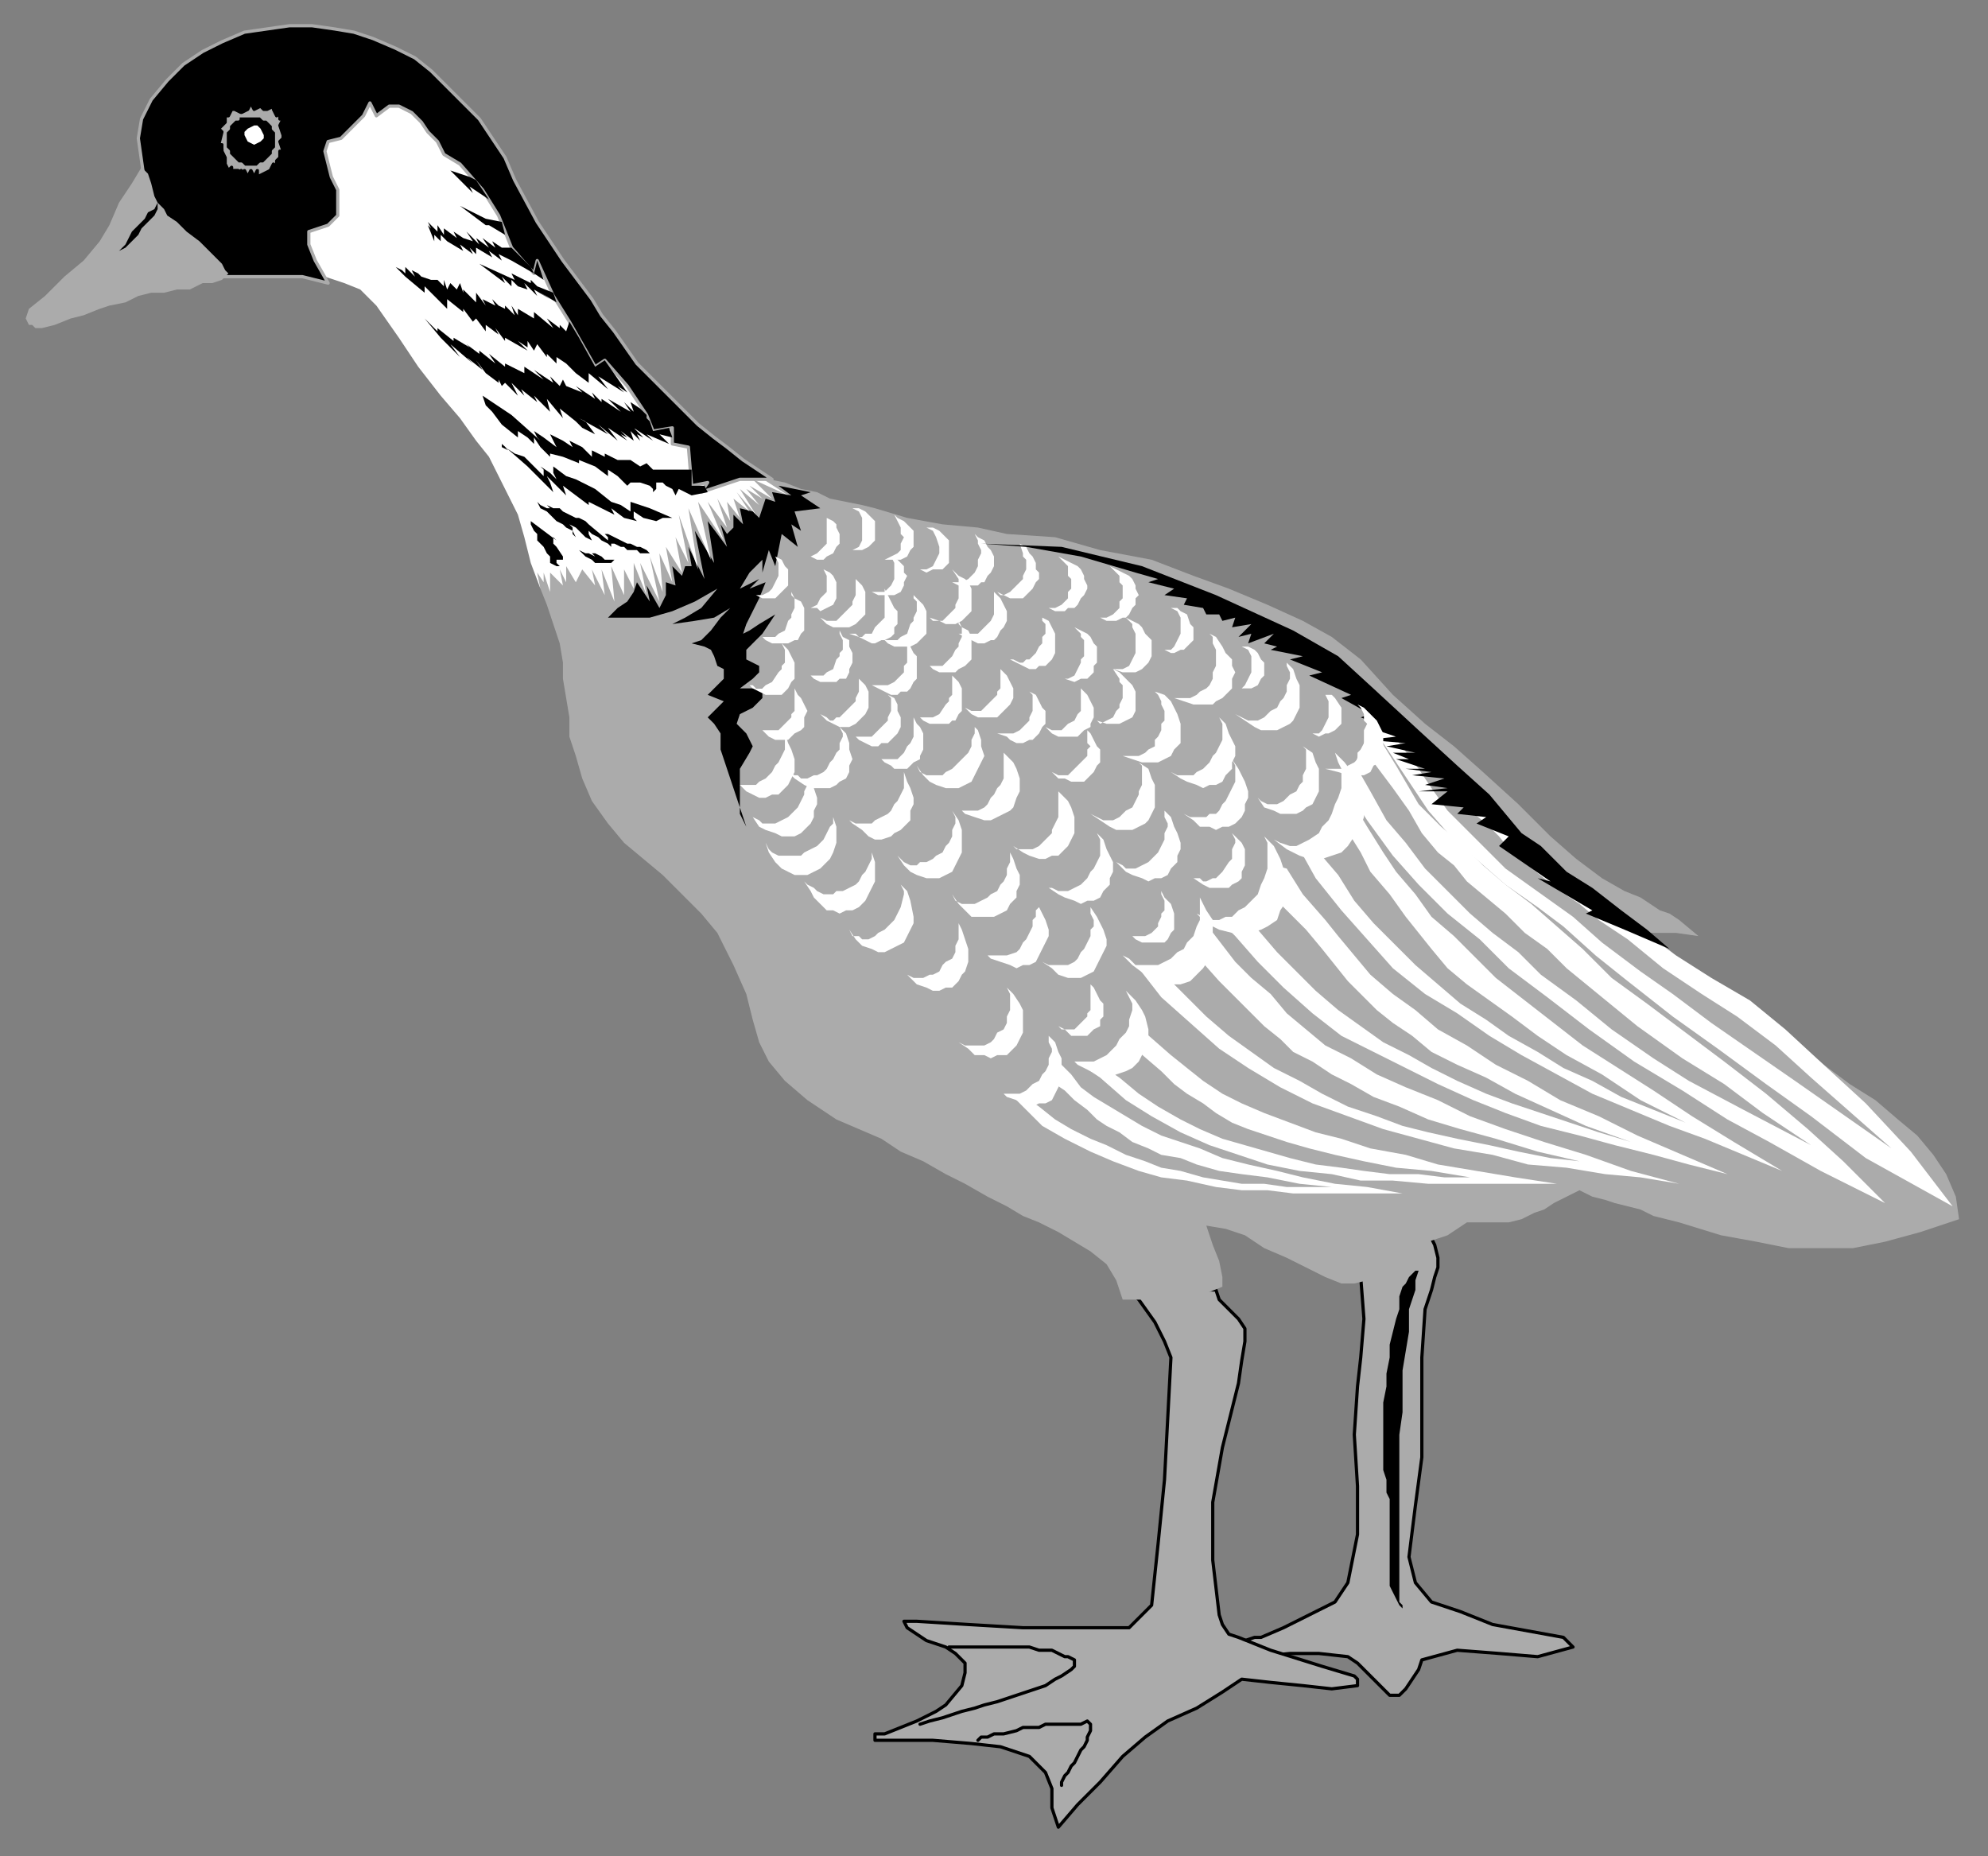 <?xml version="1.0" encoding="UTF-8" standalone="no"?>
<svg
   xmlns:dc="http://purl.org/dc/elements/1.1/"
   xmlns:cc="http://creativecommons.org/ns#"
   xmlns:rdf="http://www.w3.org/1999/02/22-rdf-syntax-ns#"
   xmlns:svg="http://www.w3.org/2000/svg"
   xmlns="http://www.w3.org/2000/svg"
   xmlns:sodipodi="http://sodipodi.sourceforge.net/DTD/sodipodi-0.dtd"
   xmlns:inkscape="http://www.inkscape.org/namespaces/inkscape"
   version="1.0"
   width="163.512mm"
   height="152.665mm"
   id="svg299"
   sodipodi:docname="BIRD034.WMF">
  <rect width="100%" height="100%" fill="#808080" stroke="none"/>
  <sodipodi:namedview
     pagecolor="#ffffff"
     bordercolor="#666666"
     borderopacity="1"
     objecttolerance="10"
     gridtolerance="10"
     guidetolerance="10"
     inkscape:pageopacity="0"
     inkscape:pageshadow="2"
     inkscape:window-width="640"
     inkscape:window-height="480"
     id="namedview301" />
  <defs
     id="defs3">
    <pattern
       id="WMFhbasepattern"
       patternUnits="userSpaceOnUse"
       width="6"
       height="6"
       x="0"
       y="0" />
  </defs>
  <path
     style="fill:#ababab;fill-rule:evenodd;fill-opacity:1;stroke:#000000;stroke-width:1px;stroke-linecap:round;stroke-linejoin:round;stroke-miterlimit:4;stroke-dasharray:none;stroke-opacity:1;"
     d="  M 422,393   L 423,397   L 424,410   L 423,422   L 422,431   L 421,446   L 422,462   L 422,477   L 419,492   L 415,498   L 407,502   L 399,506   L 392,509   L 390,509   L 387,510   L 384,511   L 382,512   L 381,513   L 381,515   L 391,515   L 401,514   L 410,514   L 419,515   L 422,517   L 426,521   L 429,524   L 432,527   L 433,527   L 435,527   L 437,525   L 439,522   L 441,519   L 442,516   L 453,513   L 466,514   L 478,515   L 489,512   L 488,511   L 487,510   L 486,509   L 475,507   L 464,505   L 454,501   L 445,498   L 440,492   L 438,484   L 439,476   L 440,468   L 442,453   L 442,438   L 442,422   L 443,407   L 444,404   L 445,401   L 446,397   L 447,394   L 447,391   L 446,387   L 444,383   L 439,386   L 434,388   L 428,391   L 422,393  z "
     id="path5" />
  <path
     style="fill:#ababab;fill-rule:evenodd;fill-opacity:1;stroke:#000000;stroke-width:1px;stroke-linecap:round;stroke-linejoin:round;stroke-miterlimit:4;stroke-dasharray:none;stroke-opacity:1;"
     d="  M 351,401   L 378,401   L 379,404   L 382,407   L 385,410   L 387,413   L 387,417   L 386,423   L 385,430   L 384,434   L 380,450   L 377,467   L 377,485   L 379,502   L 380,505   L 382,508   L 385,509   L 395,513   L 411,518   L 421,521   L 422,522   L 422,523   L 422,524   L 414,525   L 405,524   L 395,523   L 386,522   L 380,526   L 372,531   L 363,535   L 356,540   L 349,546   L 342,554   L 335,561   L 329,568   L 327,562   L 327,556   L 325,551   L 320,546   L 311,543   L 302,542   L 290,541   L 272,541   L 272,539   L 275,539   L 285,535   L 291,532   L 294,530   L 299,524   L 300,520   L 300,517   L 297,514   L 294,512   L 288,510   L 282,506   L 281,504   L 283,504   L 285,504   L 301,505   L 318,506   L 335,506   L 351,506   L 352,505   L 354,503   L 356,501   L 358,499   L 360,480   L 362,460   L 363,441   L 364,422   L 362,417   L 359,411   L 354,404   L 351,401  z "
     id="path7" />
  <path
     style="fill:none;stroke:#000000;stroke-width:1px;stroke-linecap:round;stroke-linejoin:round;stroke-miterlimit:4;stroke-dasharray:none;stroke-opacity:1;"
     d="  M 295,512   L 297,512   L 300,512   L 305,512   L 309,512   L 313,512   L 317,512   L 320,512   L 323,513   L 325,513   L 327,513   L 329,514   L 331,515   L 332,515   L 334,516   L 334,518   L 333,519   L 330,521   L 328,522   L 325,524   L 322,525   L 319,526   L 316,527   L 313,528   L 310,529   L 306,530   L 303,531   L 299,532   L 296,533   L 293,534   L 289,535   L 286,536  "
     id="path9" />
  <path
     style="fill:none;stroke:#000000;stroke-width:1px;stroke-linecap:round;stroke-linejoin:round;stroke-miterlimit:4;stroke-dasharray:none;stroke-opacity:1;"
     d="  M 304,541   L 305,540   L 307,540   L 309,539   L 312,539   L 316,538   L 318,537   L 321,537   L 323,537   L 325,536   L 328,536   L 330,536   L 332,536   L 334,536   L 336,536   L 338,535   L 339,536   L 339,538   L 338,540   L 338,541   L 337,543   L 336,544   L 335,546   L 334,548   L 333,549   L 332,551   L 331,552   L 330,554   L 330,555  "
     id="path11" />
  <path
     style="fill:#000000;fill-rule:evenodd;fill-opacity:1;stroke:none;"
     d="  M 441,395   L 440,398   L 440,401   L 438,407   L 438,414   L 437,420   L 436,426   L 436,433   L 436,439   L 435,446   L 435,452   L 435,459   L 435,465   L 435,472   L 435,478   L 435,485   L 435,491   L 435,498   L 436,499   L 436,500   L 435,499   L 434,497   L 433,495   L 432,493   L 432,491   L 432,488   L 432,486   L 432,483   L 432,480   L 432,478   L 432,475   L 432,473   L 432,470   L 432,468   L 432,466   L 431,464   L 431,462   L 431,460   L 430,457   L 430,453   L 430,448   L 430,444   L 430,440   L 430,436   L 431,431   L 431,427   L 432,422   L 432,418   L 433,414   L 434,410   L 435,407   L 435,403   L 436,400   L 437,399   L 438,397   L 439,396   L 440,395   L 441,395  z "
     id="path13" />
  <path
     style="fill:#ababab;fill-rule:evenodd;fill-opacity:1;stroke:none;"
     d="  M 166,174   L 172,175   L 179,176   L 186,176   L 194,176   L 200,174   L 205,170   L 209,165   L 210,158   L 213,156   L 217,155   L 220,155   L 223,154   L 227,154   L 229,152   L 232,150   L 234,146   L 239,149   L 244,150   L 249,152   L 254,153   L 258,155   L 263,156   L 268,157   L 272,158   L 282,161   L 293,163   L 304,164   L 313,166   L 328,167   L 342,171   L 358,174   L 371,179   L 382,183   L 394,188   L 405,193   L 414,198   L 423,205   L 433,216   L 443,225   L 452,232   L 461,240   L 472,250   L 482,260   L 490,267   L 498,273   L 505,277   L 510,279   L 513,281   L 516,283   L 519,284   L 522,286   L 528,291   L 521,290   L 513,290   L 522,298   L 531,305   L 537,309   L 543,313   L 548,318   L 555,322   L 561,326   L 567,331   L 575,337   L 583,342   L 590,348   L 596,353   L 601,359   L 605,365   L 608,372   L 609,379   L 597,383   L 586,386   L 576,388   L 566,388   L 556,388   L 546,386   L 535,384   L 522,380   L 518,379   L 514,378   L 510,376   L 506,375   L 502,374   L 499,373   L 495,372   L 491,370   L 487,372   L 483,374   L 480,376   L 477,377   L 473,379   L 469,380   L 463,380   L 456,380   L 453,382   L 450,384   L 447,385   L 444,386   L 441,389   L 436,393   L 429,397   L 425,398   L 421,399   L 417,399   L 412,397   L 406,394   L 400,391   L 393,388   L 387,384   L 381,382   L 375,381   L 377,387   L 379,392   L 380,397   L 380,400   L 375,402   L 366,403   L 356,404   L 349,404   L 347,398   L 344,393   L 339,389   L 334,386   L 329,383   L 323,380   L 318,378   L 313,375   L 307,372   L 300,368   L 294,365   L 287,361   L 280,358   L 274,354   L 267,351   L 260,348   L 251,342   L 244,336   L 239,330   L 236,324   L 234,317   L 232,309   L 228,300   L 223,290   L 218,284   L 212,278   L 206,272   L 200,267   L 194,262   L 189,256   L 184,249   L 181,242   L 179,235   L 177,229   L 177,223   L 176,217   L 175,211   L 175,206   L 174,200   L 172,194   L 170,188   L 168,183   L 167,178   L 166,174  z "
     id="path15" />
  <path
     style="fill:#000000;fill-rule:evenodd;fill-opacity:1;stroke:none;"
     d="  M 192,189   L 189,192   L 198,192   L 202,192   L 209,190   L 216,187   L 223,183   L 218,189   L 213,192   L 209,194   L 216,193   L 222,192   L 227,189   L 224,192   L 221,196   L 218,199   L 215,200   L 219,201   L 221,202   L 222,204   L 223,207   L 225,208   L 225,211   L 222,214   L 220,216   L 225,218   L 220,223   L 222,225   L 224,228   L 224,231   L 224,233   L 226,239   L 228,245   L 230,251   L 232,257   L 230,253   L 230,246   L 230,239   L 233,234   L 234,232   L 232,228   L 229,225   L 230,222   L 234,220   L 237,217   L 237,214   L 233,214   L 230,214   L 234,211   L 236,209   L 236,207   L 232,205   L 232,202   L 235,199   L 237,197   L 241,191   L 236,194   L 233,196   L 231,197   L 232,194   L 234,190   L 236,186   L 238,181   L 233,183   L 236,180   L 230,183   L 233,178   L 237,174   L 237,178   L 239,171   L 241,176   L 243,166   L 248,170   L 246,163   L 249,165   L 247,159   L 255,158   L 249,154   L 252,153   L 242,151   L 246,154   L 240,153   L 241,156   L 238,155   L 237,158   L 236,161   L 234,159   L 230,158   L 231,163   L 228,160   L 228,164   L 226,166   L 224,163   L 226,170   L 220,162   L 222,175   L 216,165   L 219,180   L 214,170   L 215,176   L 213,176   L 212,179   L 209,176   L 210,182   L 207,181   L 207,185   L 205,189   L 201,182   L 202,187   L 198,181   L 197,184   L 195,187   L 192,189  z "
     id="path17" />
  <path
     style="fill:#ffffff;fill-rule:evenodd;fill-opacity:1;stroke:none;"
     d="  M 238,262   L 239,264   L 240,265   L 242,266   L 243,266   L 245,266   L 247,266   L 249,266   L 250,265   L 252,264   L 254,263   L 255,262   L 256,261   L 257,259   L 258,257   L 259,256   L 259,254   L 260,257   L 260,260   L 260,262   L 259,265   L 258,267   L 257,268   L 255,270   L 253,271   L 251,272   L 249,272   L 247,272   L 245,271   L 243,270   L 241,268   L 239,265   L 238,262  z "
     id="path19" />
  <path
     style="fill:#ffffff;fill-rule:evenodd;fill-opacity:1;stroke:none;"
     d="  M 250,274   L 251,275   L 253,276   L 254,277   L 256,278   L 257,278   L 259,278   L 260,277   L 262,277   L 264,276   L 266,275   L 267,274   L 268,272   L 269,271   L 270,269   L 271,267   L 271,265   L 272,268   L 272,271   L 272,274   L 271,276   L 270,278   L 269,280   L 267,282   L 265,283   L 263,283   L 261,284   L 259,283   L 257,283   L 255,281   L 253,279   L 252,277   L 250,274  z "
     id="path21" />
  <path
     style="fill:#ffffff;fill-rule:evenodd;fill-opacity:1;stroke:none;"
     d="  M 264,289   L 265,291   L 267,291   L 268,292   L 270,292   L 272,291   L 273,290   L 275,289   L 276,288   L 277,287   L 278,286   L 279,284   L 280,282   L 281,278   L 281,277   L 280,275   L 282,277   L 283,280   L 284,285   L 284,287   L 283,289   L 282,291   L 281,293   L 279,294   L 277,295   L 275,296   L 273,296   L 271,295   L 268,294   L 266,292   L 264,289  z "
     id="path23" />
  <path
     style="fill:#ffffff;fill-rule:evenodd;fill-opacity:1;stroke:none;"
     d="  M 281,302   L 282,303   L 284,304   L 285,304   L 287,304   L 289,303   L 290,303   L 292,302   L 293,300   L 294,299   L 296,298   L 297,296   L 297,294   L 298,292   L 298,290   L 298,289   L 298,287   L 299,289   L 300,292   L 301,295   L 301,297   L 301,299   L 300,302   L 299,303   L 298,305   L 296,307   L 294,307   L 292,308   L 290,308   L 288,307   L 285,306   L 283,304   L 281,302  z "
     id="path25" />
  <path
     style="fill:#ffffff;fill-rule:evenodd;fill-opacity:1;stroke:none;"
     d="  M 298,324   L 300,325   L 301,325   L 303,325   L 305,325   L 306,325   L 308,324   L 309,323   L 310,321   L 312,320   L 313,318   L 313,316   L 314,314   L 314,312   L 314,311   L 314,309   L 313,307   L 315,309   L 317,312   L 318,314   L 318,317   L 318,319   L 318,321   L 317,323   L 316,325   L 314,327   L 313,328   L 310,328   L 308,329   L 306,328   L 303,328   L 301,326   L 298,324  z "
     id="path27" />
  <path
     style="fill:#ffffff;fill-rule:evenodd;fill-opacity:1;stroke:none;"
     d="  M 306,296   L 307,297   L 309,297   L 311,297   L 313,297   L 316,296   L 317,295   L 318,293   L 319,292   L 320,290   L 321,288   L 321,286   L 322,285   L 322,283   L 323,282   L 324,284   L 325,286   L 326,289   L 326,291   L 325,293   L 324,295   L 323,297   L 322,299   L 320,300   L 318,300   L 316,301   L 314,300   L 308,298   L 306,296  z "
     id="path29" />
  <path
     style="fill:#ffffff;fill-rule:evenodd;fill-opacity:1;stroke:none;"
     d="  M 324,299   L 326,300   L 327,300   L 329,300   L 330,300   L 332,300   L 334,299   L 335,298   L 336,296   L 337,295   L 338,293   L 339,291   L 339,289   L 340,288   L 340,286   L 339,284   L 339,282   L 341,285   L 342,287   L 343,289   L 344,292   L 344,294   L 343,296   L 342,298   L 341,300   L 340,302   L 338,303   L 336,304   L 334,304   L 332,304   L 329,303   L 327,301   L 324,299  z "
     id="path31" />
  <path
     style="fill:#ffffff;fill-rule:evenodd;fill-opacity:1;stroke:none;"
     d="  M 368,253   L 370,254   L 371,254   L 373,254   L 375,254   L 376,253   L 378,253   L 379,252   L 380,250   L 381,249   L 382,247   L 383,245   L 384,243   L 384,242   L 384,240   L 384,238   L 383,236   L 385,239   L 386,241   L 387,243   L 388,246   L 388,248   L 387,250   L 387,252   L 386,254   L 384,256   L 382,257   L 380,257   L 378,258   L 376,257   L 373,257   L 371,255   L 368,253  z "
     id="path33" />
  <path
     style="fill:#ffffff;fill-rule:evenodd;fill-opacity:1;stroke:none;"
     d="  M 347,268   L 349,269   L 350,270   L 352,270   L 353,270   L 355,269   L 357,268   L 358,267   L 359,266   L 360,265   L 361,263   L 362,261   L 362,259   L 363,257   L 363,256   L 362,254   L 362,252   L 364,254   L 365,257   L 366,259   L 367,262   L 367,264   L 366,266   L 366,268   L 364,270   L 363,272   L 361,273   L 359,273   L 357,274   L 355,273   L 352,272   L 350,271   L 347,268  z "
     id="path35" />
  <path
     style="fill:#ffffff;fill-rule:evenodd;fill-opacity:1;stroke:none;"
     d="  M 326,276   L 327,276   L 329,277   L 331,277   L 332,277   L 334,276   L 336,275   L 337,274   L 338,273   L 339,271   L 340,270   L 341,268   L 342,266   L 342,264   L 342,262   L 342,261   L 341,259   L 343,261   L 344,264   L 345,266   L 346,268   L 346,271   L 345,273   L 345,275   L 343,277   L 342,279   L 340,280   L 338,280   L 336,281   L 334,280   L 331,279   L 329,278   L 326,276  z "
     id="path37" />
  <path
     style="fill:#ffffff;fill-rule:evenodd;fill-opacity:1;stroke:none;"
     d="  M 339,253   L 341,254   L 343,255   L 344,255   L 346,255   L 348,254   L 349,253   L 350,252   L 352,251   L 353,249   L 354,247   L 354,246   L 355,244   L 355,242   L 355,240   L 355,238   L 354,237   L 357,239   L 358,242   L 359,244   L 359,246   L 359,248   L 359,251   L 358,253   L 357,255   L 356,256   L 354,257   L 352,258   L 350,258   L 347,258   L 345,257   L 342,255   L 339,253  z "
     id="path39" />
  <path
     style="fill:#ffffff;fill-rule:evenodd;fill-opacity:1;stroke:none;"
     d="  M 349,235   L 351,235   L 353,235   L 354,235   L 356,234   L 357,233   L 359,232   L 359,230   L 360,229   L 361,227   L 361,225   L 362,224   L 362,221   L 361,219   L 361,218   L 360,216   L 359,215   L 362,216   L 364,218   L 365,220   L 366,222   L 367,225   L 367,227   L 367,229   L 367,231   L 365,233   L 364,235   L 362,236   L 360,237   L 358,237   L 355,237   L 352,236   L 349,235  z "
     id="path41" />
  <path
     style="fill:#ffffff;fill-rule:evenodd;fill-opacity:1;stroke:none;"
     d="  M 364,240   L 366,241   L 367,241   L 369,241   L 371,241   L 372,240   L 374,239   L 375,238   L 376,237   L 377,235   L 378,234   L 379,232   L 380,230   L 380,228   L 380,226   L 380,225   L 379,223   L 381,225   L 382,228   L 383,230   L 384,232   L 384,235   L 383,237   L 383,239   L 381,241   L 380,243   L 378,244   L 376,244   L 374,245   L 372,244   L 369,243   L 367,242   L 364,240  z "
     id="path43" />
  <path
     style="fill:#ffffff;fill-rule:evenodd;fill-opacity:1;stroke:none;"
     d="  M 365,217   L 367,217   L 369,217   L 370,217   L 372,216   L 373,215   L 375,214   L 376,213   L 377,211   L 377,209   L 378,207   L 378,205   L 378,203   L 378,202   L 377,200   L 377,198   L 376,197   L 378,198   L 380,201   L 381,203   L 383,205   L 383,207   L 384,209   L 383,211   L 383,214   L 381,216   L 380,217   L 378,218   L 377,219   L 374,219   L 371,219   L 368,218   L 365,217  z "
     id="path45" />
  <path
     style="fill:#ffffff;fill-rule:evenodd;fill-opacity:1;stroke:none;"
     d="  M 384,222   L 386,223   L 388,224   L 389,224   L 391,224   L 393,223   L 394,222   L 395,221   L 397,220   L 398,218   L 399,217   L 400,215   L 400,213   L 401,211   L 401,209   L 400,207   L 400,206   L 402,208   L 403,211   L 404,213   L 404,215   L 404,218   L 404,220   L 403,222   L 402,224   L 401,225   L 399,226   L 397,227   L 395,227   L 392,227   L 390,226   L 387,224   L 384,222  z "
     id="path47" />
  <path
     style="fill:#ffffff;fill-rule:evenodd;fill-opacity:1;stroke:none;"
     d="  M 263,254   L 264,255   L 266,256   L 268,256   L 269,256   L 271,256   L 272,255   L 274,254   L 276,253   L 277,252   L 278,250   L 279,249   L 280,247   L 281,245   L 281,244   L 281,242   L 281,240   L 282,243   L 283,245   L 284,248   L 284,250   L 283,252   L 283,255   L 281,257   L 280,258   L 278,259   L 277,260   L 274,261   L 272,261   L 270,260   L 268,258   L 265,256   L 263,254  z "
     id="path49" />
  <path
     style="fill:#ffffff;fill-rule:evenodd;fill-opacity:1;stroke:none;"
     d="  M 279,266   L 280,267   L 281,268   L 283,269   L 285,269   L 286,268   L 288,268   L 290,267   L 291,266   L 293,265   L 294,263   L 295,262   L 296,260   L 296,258   L 297,256   L 297,254   L 296,252   L 298,255   L 299,258   L 299,260   L 299,263   L 299,265   L 298,267   L 297,269   L 296,271   L 294,272   L 292,273   L 290,273   L 288,273   L 285,272   L 283,271   L 281,269   L 279,266  z "
     id="path51" />
  <path
     style="fill:#ffffff;fill-rule:evenodd;fill-opacity:1;stroke:none;"
     d="  M 296,278   L 297,280   L 299,281   L 300,281   L 302,281   L 303,281   L 305,280   L 307,279   L 308,278   L 310,277   L 311,275   L 312,274   L 313,272   L 313,270   L 314,268   L 314,266   L 314,265   L 315,267   L 316,270   L 317,272   L 317,275   L 316,277   L 316,279   L 314,281   L 313,283   L 311,284   L 309,285   L 307,285   L 305,285   L 302,285   L 300,283   L 298,281   L 296,278  z "
     id="path53" />
  <path
     style="fill:#ffffff;fill-rule:evenodd;fill-opacity:1;stroke:none;"
     d="  M 285,238   L 286,240   L 288,241   L 289,241   L 291,241   L 293,241   L 294,240   L 296,239   L 297,238   L 298,237   L 300,235   L 301,234   L 302,232   L 302,230   L 303,228   L 303,226   L 302,225   L 304,227   L 305,230   L 305,232   L 306,235   L 305,237   L 304,239   L 303,241   L 302,243   L 300,244   L 298,245   L 296,245   L 294,245   L 291,244   L 289,243   L 287,241   L 285,238  z "
     id="path55" />
  <path
     style="fill:#ffffff;fill-rule:evenodd;fill-opacity:1;stroke:none;"
     d="  M 298,251   L 299,252   L 301,252   L 302,252   L 304,252   L 306,251   L 307,250   L 308,248   L 309,247   L 310,245   L 311,244   L 312,242   L 312,240   L 312,238   L 312,236   L 312,234   L 311,233   L 313,235   L 315,237   L 316,239   L 317,242   L 317,244   L 317,246   L 316,248   L 315,251   L 314,252   L 312,253   L 310,254   L 308,255   L 306,255   L 303,254   L 300,253   L 298,251  z "
     id="path57" />
  <path
     style="fill:#ffffff;fill-rule:evenodd;fill-opacity:1;stroke:none;"
     d="  M 315,263   L 316,264   L 318,264   L 319,264   L 321,264   L 323,263   L 324,262   L 325,261   L 327,259   L 327,258   L 328,256   L 329,254   L 329,252   L 329,250   L 329,248   L 329,246   L 328,245   L 330,247   L 332,249   L 333,251   L 334,254   L 334,256   L 334,259   L 333,261   L 332,263   L 331,264   L 329,266   L 327,266   L 325,267   L 323,267   L 320,266   L 318,265   L 315,263  z "
     id="path59" />
  <path
     style="fill:#ffffff;fill-rule:evenodd;fill-opacity:1;stroke:none;"
     d="  M 234,254   L 236,255   L 237,256   L 238,256   L 240,256   L 241,256   L 243,255   L 245,254   L 246,253   L 247,252   L 248,251   L 249,249   L 250,247   L 250,246   L 251,244   L 251,242   L 250,241   L 252,243   L 253,245   L 254,248   L 254,250   L 253,252   L 253,254   L 252,256   L 250,258   L 249,259   L 247,260   L 245,260   L 243,260   L 241,259   L 238,258   L 236,257   L 234,254  z "
     id="path61" />
  <path
     style="fill:#ffffff;fill-rule:evenodd;fill-opacity:1;stroke:none;"
     d="  M 228,242   L 229,243   L 230,244   L 232,244   L 233,244   L 235,244   L 236,243   L 238,242   L 239,241   L 240,240   L 241,238   L 242,237   L 243,235   L 244,233   L 244,232   L 244,230   L 244,228   L 245,231   L 246,233   L 247,236   L 247,238   L 247,240   L 246,242   L 245,244   L 244,245   L 242,247   L 240,247   L 238,248   L 236,248   L 234,247   L 232,246   L 230,244   L 228,242  z "
     id="path63" />
  <path
     style="fill:#ffffff;fill-rule:evenodd;fill-opacity:1;stroke:none;"
     d="  M 245,240   L 247,241   L 248,241   L 249,242   L 251,242   L 253,241   L 254,241   L 256,240   L 257,239   L 258,237   L 259,236   L 260,234   L 261,233   L 261,231   L 262,229   L 262,228   L 261,226   L 263,228   L 264,231   L 264,233   L 265,236   L 264,238   L 264,240   L 263,242   L 261,243   L 260,244   L 258,245   L 256,245   L 254,245   L 252,245   L 250,244   L 247,242   L 245,240  z "
     id="path65" />
  <path
     style="fill:#ffffff;fill-rule:evenodd;fill-opacity:1;stroke:none;"
     d="  M 265,228   L 266,229   L 268,229   L 269,229   L 270,229   L 271,229   L 273,227   L 275,225   L 276,224   L 276,223   L 277,221   L 277,220   L 277,218   L 277,217   L 276,216   L 278,217   L 279,219   L 279,221   L 280,223   L 280,225   L 280,226   L 279,228   L 278,229   L 277,230   L 276,231   L 274,231   L 273,232   L 271,232   L 269,231   L 267,230   L 265,228  z "
     id="path67" />
  <path
     style="fill:#ffffff;fill-rule:evenodd;fill-opacity:1;stroke:none;"
     d="  M 273,235   L 274,236   L 275,236   L 276,236   L 278,236   L 279,236   L 281,234   L 282,232   L 283,231   L 284,229   L 284,228   L 284,227   L 284,225   L 284,224   L 284,223   L 285,225   L 286,226   L 287,228   L 287,230   L 287,232   L 287,233   L 286,235   L 286,236   L 284,237   L 283,238   L 282,239   L 280,239   L 278,239   L 277,238   L 275,237   L 273,235  z "
     id="path69" />
  <path
     style="fill:#ffffff;fill-rule:evenodd;fill-opacity:1;stroke:none;"
     d="  M 255,222   L 257,223   L 258,224   L 259,224   L 260,223   L 261,223   L 263,221   L 265,219   L 266,218   L 266,217   L 267,215   L 267,214   L 267,212   L 267,211   L 266,210   L 268,212   L 269,213   L 270,215   L 270,217   L 270,219   L 270,220   L 269,222   L 268,223   L 267,224   L 266,225   L 264,226   L 263,226   L 261,226   L 259,225   L 257,224   L 255,222  z "
     id="path71" />
  <path
     style="fill:#ffffff;fill-rule:evenodd;fill-opacity:1;stroke:none;"
     d="  M 236,226   L 237,227   L 238,227   L 239,227   L 241,227   L 242,227   L 244,225   L 246,223   L 246,222   L 247,221   L 247,219   L 247,218   L 247,217   L 247,215   L 247,214   L 248,216   L 249,217   L 250,219   L 251,221   L 250,223   L 250,224   L 250,226   L 249,227   L 247,228   L 246,229   L 245,230   L 243,230   L 241,230   L 239,229   L 238,228   L 236,226  z "
     id="path73" />
  <path
     style="fill:#ffffff;fill-rule:evenodd;fill-opacity:1;stroke:none;"
     d="  M 233,213   L 234,213   L 235,214   L 236,214   L 237,214   L 238,213   L 240,212   L 242,209   L 243,208   L 243,207   L 244,206   L 244,204   L 244,203   L 244,202   L 243,200   L 245,202   L 246,204   L 247,206   L 247,207   L 247,209   L 247,211   L 246,212   L 245,214   L 244,215   L 243,216   L 241,216   L 240,216   L 238,216   L 236,215   L 234,214   L 233,213  z "
     id="path75" />
  <path
     style="fill:#ffffff;fill-rule:evenodd;fill-opacity:1;stroke:none;"
     d="  M 271,213   L 272,213   L 274,213   L 275,213   L 276,213   L 278,212   L 280,210   L 281,209   L 281,207   L 282,206   L 282,204   L 282,203   L 282,202   L 282,201   L 281,199   L 283,201   L 284,203   L 285,204   L 285,206   L 285,208   L 285,209   L 285,211   L 284,212   L 283,214   L 282,215   L 280,215   L 279,216   L 277,216   L 275,215   L 273,214   L 271,213  z "
     id="path77" />
  <path
     style="fill:#ffffff;fill-rule:evenodd;fill-opacity:1;stroke:none;"
     d="  M 285,222   L 286,223   L 288,223   L 289,223   L 290,223   L 292,222   L 294,219   L 295,218   L 295,217   L 296,216   L 296,214   L 296,213   L 296,211   L 296,210   L 295,209   L 297,211   L 298,212   L 299,214   L 299,216   L 299,217   L 299,219   L 299,221   L 298,222   L 297,224   L 296,224   L 295,225   L 293,225   L 291,225   L 289,225   L 287,224   L 285,222  z "
     id="path79" />
  <path
     style="fill:#ffffff;fill-rule:evenodd;fill-opacity:1;stroke:none;"
     d="  M 300,220   L 302,221   L 303,221   L 304,221   L 305,221   L 307,219   L 309,217   L 310,216   L 310,215   L 311,214   L 311,212   L 311,211   L 311,209   L 311,208   L 310,207   L 312,209   L 313,210   L 314,212   L 315,214   L 315,215   L 315,217   L 314,219   L 313,220   L 312,221   L 311,222   L 310,223   L 308,223   L 306,223   L 304,223   L 302,222   L 300,220  z "
     id="path81" />
  <path
     style="fill:#ffffff;fill-rule:evenodd;fill-opacity:1;stroke:none;"
     d="  M 310,228   L 312,228   L 315,228   L 317,227   L 319,225   L 320,224   L 320,223   L 321,221   L 321,220   L 321,219   L 321,217   L 321,216   L 320,215   L 322,216   L 323,218   L 324,220   L 325,221   L 325,223   L 325,225   L 324,226   L 323,228   L 322,229   L 321,230   L 320,230   L 318,231   L 316,231   L 314,230   L 313,229   L 310,228  z "
     id="path83" />
  <path
     style="fill:#ffffff;fill-rule:evenodd;fill-opacity:1;stroke:none;"
     d="  M 327,240   L 329,241   L 330,241   L 331,241   L 332,241   L 334,239   L 336,237   L 337,236   L 338,235   L 338,233   L 339,232   L 338,231   L 338,229   L 338,228   L 338,227   L 339,228   L 340,230   L 341,232   L 342,233   L 342,235   L 342,237   L 341,238   L 340,240   L 339,241   L 338,242   L 337,243   L 335,243   L 333,243   L 331,242   L 329,242   L 327,240  z "
     id="path85" />
  <path
     style="fill:#ffffff;fill-rule:evenodd;fill-opacity:1;stroke:none;"
     d="  M 329,319   L 330,320   L 331,320   L 332,320   L 334,320   L 336,318   L 338,316   L 338,315   L 339,314   L 339,312   L 339,311   L 339,309   L 339,308   L 339,307   L 339,306   L 340,307   L 341,309   L 342,311   L 343,312   L 343,314   L 343,316   L 342,317   L 342,319   L 340,320   L 339,321   L 338,322   L 336,322   L 335,322   L 333,322   L 331,320   L 329,319  z "
     id="path87" />
  <path
     style="fill:#ffffff;fill-rule:evenodd;fill-opacity:1;stroke:none;"
     d="  M 351,290   L 352,291   L 353,291   L 355,291   L 356,291   L 358,290   L 360,288   L 360,287   L 361,285   L 361,284   L 362,283   L 362,281   L 362,280   L 361,278   L 361,277   L 362,279   L 364,281   L 365,284   L 365,286   L 365,288   L 365,289   L 364,290   L 363,292   L 362,293   L 360,293   L 359,293   L 357,293   L 355,293   L 353,292   L 351,290  z "
     id="path89" />
  <path
     style="fill:#ffffff;fill-rule:evenodd;fill-opacity:1;stroke:none;"
     d="  M 325,226   L 327,227   L 328,227   L 329,227   L 330,227   L 332,225   L 334,224   L 335,222   L 336,221   L 336,220   L 336,218   L 336,217   L 336,216   L 336,214   L 335,213   L 337,215   L 338,216   L 339,218   L 340,220   L 340,222   L 340,223   L 339,225   L 339,226   L 337,227   L 336,228   L 335,229   L 333,229   L 331,229   L 329,229   L 327,228   L 325,226  z "
     id="path91" />
  <path
     style="fill:#ffffff;fill-rule:evenodd;fill-opacity:1;stroke:none;"
     d="  M 274,198   L 275,199   L 277,199   L 278,199   L 279,199   L 280,198   L 282,197   L 283,194   L 284,193   L 284,192   L 285,190   L 285,189   L 285,187   L 284,186   L 284,185   L 285,186   L 287,188   L 288,190   L 288,192   L 288,193   L 288,195   L 288,197   L 287,198   L 286,199   L 285,200   L 283,201   L 282,201   L 280,201   L 278,201   L 276,200   L 274,198  z "
     id="path93" />
  <path
     style="fill:#ffffff;fill-rule:evenodd;fill-opacity:1;stroke:none;"
     d="  M 310,184   L 311,185   L 312,185   L 314,184   L 316,182   L 318,180   L 318,179   L 319,177   L 319,176   L 319,174   L 318,173   L 318,172   L 317,169   L 319,170   L 320,172   L 321,173   L 322,175   L 322,177   L 323,178   L 323,180   L 322,181   L 321,183   L 320,184   L 319,185   L 318,186   L 316,186   L 314,186   L 310,184  z "
     id="path95" />
  <path
     style="fill:#ffffff;fill-rule:evenodd;fill-opacity:1;stroke:none;"
     d="  M 326,189   L 327,189   L 328,189   L 330,188   L 332,186   L 332,184   L 333,183   L 333,181   L 333,180   L 332,179   L 332,177   L 332,176   L 331,175   L 329,173   L 331,174   L 333,175   L 335,176   L 336,177   L 337,179   L 337,180   L 338,182   L 338,183   L 337,185   L 336,186   L 335,188   L 334,189   L 332,189   L 331,190   L 328,190   L 326,189  z "
     id="path97" />
  <path
     style="fill:#ffffff;fill-rule:evenodd;fill-opacity:1;stroke:none;"
     d="  M 342,192   L 343,192   L 344,192   L 346,191   L 348,189   L 348,187   L 349,186   L 349,184   L 349,183   L 349,182   L 348,181   L 348,179   L 347,178   L 345,176   L 347,177   L 349,178   L 351,179   L 352,180   L 353,182   L 353,183   L 354,185   L 353,186   L 353,188   L 352,189   L 351,191   L 350,192   L 349,192   L 347,193   L 344,193   L 342,192  z "
     id="path99" />
  <path
     style="fill:#ffffff;fill-rule:evenodd;fill-opacity:1;stroke:none;"
     d="  M 346,208   L 348,208   L 349,208   L 351,207   L 352,205   L 353,203   L 353,202   L 353,201   L 353,199   L 353,198   L 353,197   L 352,195   L 352,194   L 350,192   L 352,193   L 354,194   L 355,195   L 356,197   L 357,198   L 358,199   L 358,201   L 358,203   L 358,204   L 357,206   L 356,207   L 355,208   L 353,209   L 351,209   L 349,209   L 346,208  z "
     id="path101" />
  <path
     style="fill:#ffffff;fill-rule:evenodd;fill-opacity:1;stroke:none;"
     d="  M 296,181   L 297,181   L 298,181   L 299,181   L 301,180   L 303,178   L 304,176   L 304,175   L 304,174   L 305,172   L 305,171   L 304,169   L 304,168   L 303,166   L 304,167   L 306,168   L 307,170   L 308,171   L 309,173   L 309,175   L 309,176   L 308,178   L 307,179   L 306,181   L 305,181   L 304,182   L 302,182   L 300,182   L 298,182   L 296,181  z "
     id="path103" />
  <path
     style="fill:#ffffff;fill-rule:evenodd;fill-opacity:1;stroke:none;"
     d="  M 289,192   L 290,193   L 292,193   L 293,193   L 295,191   L 297,189   L 297,188   L 298,186   L 298,185   L 298,184   L 298,182   L 298,181   L 298,180   L 296,177   L 298,179   L 300,180   L 301,181   L 302,183   L 302,185   L 302,186   L 302,188   L 302,190   L 301,191   L 300,192   L 299,193   L 297,194   L 296,194   L 294,194   L 292,193   L 289,192  z "
     id="path105" />
  <path
     style="fill:#ffffff;fill-rule:evenodd;fill-opacity:1;stroke:none;"
     d="  M 314,205   L 315,205   L 317,206   L 318,206   L 319,205   L 320,205   L 322,203   L 323,201   L 324,200   L 324,198   L 325,197   L 325,196   L 325,194   L 324,193   L 324,192   L 326,193   L 327,195   L 328,197   L 328,198   L 328,200   L 328,202   L 328,203   L 327,205   L 326,206   L 325,207   L 323,207   L 322,208   L 320,208   L 318,207   L 316,206   L 314,205  z "
     id="path107" />
  <path
     style="fill:#ffffff;fill-rule:evenodd;fill-opacity:1;stroke:none;"
     d="  M 329,211   L 330,211   L 332,211   L 334,210   L 335,208   L 336,206   L 336,205   L 337,204   L 337,202   L 337,201   L 337,199   L 336,198   L 336,197   L 334,195   L 336,196   L 338,197   L 339,198   L 340,200   L 341,201   L 341,203   L 341,204   L 341,206   L 340,207   L 340,209   L 338,211   L 336,211   L 334,212   L 331,211   L 329,211  z "
     id="path109" />
  <path
     style="fill:#ffffff;fill-rule:evenodd;fill-opacity:1;stroke:none;"
     d="  M 341,224   L 342,225   L 344,224   L 346,223   L 347,221   L 348,220   L 348,219   L 349,217   L 349,216   L 349,215   L 349,213   L 348,212   L 348,211   L 346,208   L 348,209   L 350,211   L 351,212   L 352,213   L 353,215   L 353,216   L 353,218   L 353,220   L 353,221   L 352,223   L 350,224   L 348,225   L 346,225   L 344,225   L 341,224  z "
     id="path111" />
  <path
     style="fill:#ffffff;fill-rule:evenodd;fill-opacity:1;stroke:none;"
     d="  M 298,197   L 300,197   L 301,197   L 302,197   L 303,197   L 304,197   L 306,195   L 308,193   L 309,191   L 309,190   L 309,188   L 309,187   L 309,186   L 309,184   L 308,183   L 310,185   L 311,186   L 312,188   L 313,190   L 313,192   L 313,193   L 312,195   L 311,196   L 310,198   L 309,199   L 308,199   L 306,200   L 304,200   L 302,199   L 300,198   L 298,197  z "
     id="path113" />
  <path
     style="fill:#ffffff;fill-rule:evenodd;fill-opacity:1;stroke:none;"
     d="  M 288,206   L 289,207   L 290,207   L 292,207   L 293,207   L 294,206   L 296,204   L 297,202   L 298,201   L 298,200   L 299,198   L 299,197   L 299,195   L 298,194   L 298,193   L 299,195   L 301,196   L 302,198   L 302,200   L 302,202   L 302,203   L 302,205   L 301,206   L 300,207   L 298,208   L 297,209   L 296,209   L 294,209   L 292,209   L 290,208   L 288,206  z "
     id="path115" />
  <path
     style="fill:#ffffff;fill-rule:evenodd;fill-opacity:1;stroke:none;"
     d="  M 264,197   L 266,197   L 267,198   L 268,198   L 269,197   L 271,197   L 272,195   L 274,193   L 275,192   L 275,190   L 275,189   L 275,188   L 275,186   L 275,185   L 275,183   L 276,185   L 277,187   L 278,189   L 279,190   L 279,192   L 279,194   L 278,195   L 278,197   L 277,198   L 275,199   L 274,199   L 272,200   L 271,200   L 269,199   L 267,198   L 264,197  z "
     id="path117" />
  <path
     style="fill:#ffffff;fill-rule:evenodd;fill-opacity:1;stroke:none;"
     d="  M 251,209   L 252,210   L 253,210   L 255,210   L 256,210   L 257,209   L 259,208   L 260,205   L 261,204   L 261,203   L 262,202   L 262,200   L 262,199   L 261,197   L 261,196   L 262,198   L 264,199   L 264,201   L 265,203   L 265,204   L 265,206   L 264,208   L 264,209   L 263,211   L 261,211   L 260,212   L 259,212   L 257,212   L 255,212   L 253,211   L 251,209  z "
     id="path119" />
  <path
     style="fill:#ffffff;fill-rule:evenodd;fill-opacity:1;stroke:none;"
     d="  M 236,197   L 237,198   L 238,198   L 239,198   L 241,198   L 242,197   L 244,196   L 245,193   L 246,192   L 246,191   L 247,189   L 247,188   L 247,186   L 246,185   L 246,184   L 247,186   L 249,187   L 250,189   L 250,191   L 250,193   L 250,194   L 250,196   L 249,197   L 248,199   L 247,199   L 245,200   L 244,200   L 242,200   L 240,200   L 238,199   L 236,197  z "
     id="path121" />
  <path
     style="fill:#ffffff;fill-rule:evenodd;fill-opacity:1;stroke:none;"
     d="  M 255,192   L 257,193   L 258,193   L 259,193   L 260,193   L 261,192   L 263,190   L 265,188   L 265,187   L 266,185   L 266,184   L 266,183   L 266,181   L 266,180   L 265,179   L 267,181   L 268,182   L 269,184   L 269,186   L 269,187   L 269,189   L 269,191   L 268,192   L 267,193   L 266,194   L 264,195   L 263,195   L 261,195   L 259,195   L 257,194   L 255,192  z "
     id="path123" />
  <path
     style="fill:#ffffff;fill-rule:evenodd;fill-opacity:1;stroke:none;"
     d="  M 271,184   L 273,184   L 275,184   L 277,182   L 278,180   L 278,178   L 278,177   L 278,175   L 277,173   L 279,174   L 280,175   L 281,176   L 281,178   L 282,179   L 281,181   L 281,182   L 280,184   L 278,185   L 276,185   L 275,185   L 273,185   L 271,184  z "
     id="path125" />
  <path
     style="fill:#ffffff;fill-rule:evenodd;fill-opacity:1;stroke:none;"
     d="  M 250,172   L 252,173   L 254,172   L 256,170   L 257,169   L 257,166   L 257,165   L 257,163   L 257,161   L 259,162   L 260,163   L 260,164   L 261,166   L 261,167   L 261,169   L 260,170   L 259,172   L 257,173   L 256,174   L 254,174   L 252,173   L 250,172  z "
     id="path127" />
  <path
     style="fill:#ffffff;fill-rule:evenodd;fill-opacity:1;stroke:none;"
     d="  M 250,188   L 252,189   L 254,188   L 255,186   L 257,184   L 257,182   L 257,181   L 257,179   L 256,177   L 258,178   L 259,179   L 260,181   L 260,182   L 260,183   L 260,184   L 260,186   L 259,188   L 257,189   L 255,190   L 254,189   L 252,189   L 250,188  z "
     id="path129" />
  <path
     style="fill:#ffffff;fill-rule:evenodd;fill-opacity:1;stroke:none;"
     d="  M 235,185   L 237,185   L 239,184   L 240,183   L 241,181   L 242,179   L 242,178   L 242,175   L 241,173   L 243,174   L 244,176   L 245,177   L 245,178   L 245,180   L 245,181   L 245,182   L 243,184   L 241,186   L 240,186   L 238,186   L 237,186   L 235,185  z "
     id="path131" />
  <path
     style="fill:#ffffff;fill-rule:evenodd;fill-opacity:1;stroke:none;"
     d="  M 286,177   L 288,177   L 290,176   L 291,174   L 292,172   L 292,171   L 292,170   L 291,167   L 290,165   L 288,164   L 290,164   L 292,165   L 293,166   L 295,168   L 295,170   L 295,171   L 295,172   L 295,174   L 295,175   L 293,177   L 291,177   L 290,177   L 288,178   L 286,177  z "
     id="path133" />
  <path
     style="fill:#ffffff;fill-rule:evenodd;fill-opacity:1;stroke:none;"
     d="  M 263,171   L 265,171   L 267,170   L 268,168   L 268,166   L 268,164   L 268,163   L 268,161   L 267,159   L 265,158   L 267,158   L 269,159   L 270,160   L 272,162   L 272,163   L 272,165   L 272,166   L 272,167   L 272,168   L 270,170   L 268,171   L 267,171   L 265,171   L 263,171  z "
     id="path135" />
  <path
     style="fill:#ffffff;fill-rule:evenodd;fill-opacity:1;stroke:none;"
     d="  M 362,202   L 364,202   L 365,201   L 366,199   L 367,197   L 367,196   L 367,195   L 367,192   L 366,190   L 364,189   L 366,189   L 367,190   L 369,191   L 370,194   L 371,195   L 371,196   L 371,197   L 371,199   L 370,200   L 368,202   L 367,202   L 365,203   L 364,203   L 362,202  z "
     id="path137" />
  <path
     style="fill:#ffffff;fill-rule:evenodd;fill-opacity:1;stroke:none;"
     d="  M 384,214   L 386,214   L 387,213   L 388,211   L 389,209   L 389,207   L 389,206   L 389,204   L 388,202   L 386,201   L 388,201   L 390,202   L 391,203   L 392,205   L 393,206   L 393,208   L 393,209   L 393,210   L 392,211   L 391,213   L 389,214   L 387,214   L 386,214   L 384,214  z "
     id="path139" />
  <path
     style="fill:#ffffff;fill-rule:evenodd;fill-opacity:1;stroke:none;"
     d="  M 408,228   L 410,228   L 411,227   L 412,225   L 413,223   L 413,222   L 413,221   L 413,218   L 412,216   L 410,215   L 412,216   L 414,216   L 415,217   L 417,220   L 417,221   L 417,222   L 417,224   L 417,225   L 416,226   L 415,227   L 413,228   L 412,228   L 410,229   L 408,228  z "
     id="path141" />
  <path
     style="fill:#ffffff;fill-rule:evenodd;fill-opacity:1;stroke:none;"
     d="  M 371,273   L 373,273   L 374,274   L 375,274   L 377,273   L 378,273   L 380,271   L 382,268   L 383,267   L 383,266   L 383,264   L 384,262   L 384,261   L 383,259   L 382,258   L 384,260   L 386,262   L 387,264   L 387,266   L 387,268   L 387,269   L 386,271   L 386,273   L 385,274   L 383,275   L 382,276   L 380,276   L 378,276   L 376,276   L 374,275   L 371,273  z "
     id="path143" />
  <path
     style="fill:#ffffff;fill-rule:evenodd;fill-opacity:1;stroke:none;"
     d="  M 275,174   L 277,173   L 279,172   L 280,171   L 280,169   L 281,167   L 280,166   L 280,164   L 279,162   L 278,160   L 279,161   L 281,162   L 282,163   L 284,165   L 284,166   L 284,168   L 284,169   L 284,170   L 283,171   L 282,173   L 280,174   L 279,174   L 277,174   L 275,174  z "
     id="path145" />
  <path
     style="fill:#ffffff;fill-rule:evenodd;fill-opacity:1;stroke:none;"
     d="  M 323,337   L 326,340   L 323,341   L 322,342   L 320,342   L 323,344   L 328,348   L 333,351   L 339,354   L 344,356   L 350,359   L 356,361   L 361,363   L 367,364   L 374,366   L 380,367   L 386,368   L 393,368   L 400,369   L 407,369   L 414,369   L 404,368   L 394,366   L 386,365   L 379,364   L 372,362   L 367,360   L 361,359   L 357,357   L 352,355   L 348,352   L 344,350   L 341,348   L 338,345   L 334,342   L 331,339   L 328,337   L 327,339   L 324,336   L 326,335   L 327,334   L 328,332   L 329,330   L 333,334   L 336,338   L 340,341   L 345,344   L 350,347   L 355,350   L 361,353   L 367,355   L 373,357   L 380,360   L 388,362   L 397,364   L 405,366   L 415,368   L 425,369   L 436,371   L 428,371   L 419,371   L 411,371   L 402,371   L 394,370   L 386,370   L 378,369   L 369,367   L 361,366   L 354,364   L 346,361   L 339,358   L 331,354   L 324,350   L 318,344   L 315,341   L 317,341   L 318,341   L 319,340   L 321,340   L 322,339   L 323,337  z "
     id="path147" />
  <path
     style="fill:#ffffff;fill-rule:evenodd;fill-opacity:1;stroke:none;"
     d="  M 346,328   L 348,327   L 351,330   L 348,332   L 345,333   L 348,335   L 354,340   L 360,344   L 367,348   L 373,351   L 380,354   L 387,356   L 394,358   L 401,360   L 409,362   L 417,363   L 424,364   L 432,365   L 441,365   L 449,366   L 457,366   L 445,364   L 434,363   L 424,361   L 415,359   L 407,357   L 400,355   L 394,353   L 388,351   L 383,349   L 378,346   L 374,343   L 369,340   L 365,337   L 361,333   L 354,327   L 352,329   L 349,326   L 350,324   L 351,321   L 352,319   L 353,318   L 356,321   L 364,328   L 369,332   L 374,336   L 380,340   L 386,343   L 393,346   L 401,349   L 409,352   L 417,354   L 426,357   L 437,359   L 447,362   L 459,364   L 471,366   L 484,368   L 474,368   L 464,368   L 454,368   L 444,368   L 433,367   L 423,367   L 414,365   L 404,364   L 394,362   L 385,359   L 376,356   L 367,352   L 358,347   L 350,342   L 342,335   L 336,331   L 338,331   L 340,331   L 343,330   L 346,328  z "
     id="path149" />
  <path
     style="fill:#ffffff;fill-rule:evenodd;fill-opacity:1;stroke:none;"
     d="  M 366,298   L 368,301   L 367,302   L 365,303   L 364,304   L 363,304   L 369,310   L 375,316   L 382,322   L 389,327   L 396,332   L 404,336   L 411,340   L 419,344   L 428,347   L 436,350   L 444,352   L 453,354   L 463,356   L 472,358   L 482,360   L 491,361   L 478,358   L 465,354   L 454,351   L 444,348   L 435,344   L 427,341   L 420,337   L 414,334   L 408,330   L 402,327   L 398,323   L 393,319   L 389,315   L 384,310   L 379,305   L 371,296   L 370,298   L 368,297   L 370,295   L 371,293   L 373,290   L 374,286   L 384,299   L 389,304   L 395,309   L 400,315   L 406,320   L 412,325   L 420,329   L 428,334   L 437,338   L 447,342   L 457,347   L 468,351   L 480,355   L 493,359   L 507,364   L 522,368   L 510,366   L 499,365   L 487,363   L 475,362   L 464,359   L 452,357   L 441,354   L 430,351   L 419,347   L 408,343   L 398,338   L 388,332   L 379,326   L 370,318   L 361,310   L 354,301   L 358,302   L 360,302   L 362,301   L 363,300   L 365,299   L 366,298  z "
     id="path151" />
  <path
     style="fill:#ffffff;fill-rule:evenodd;fill-opacity:1;stroke:none;"
     d="  M 392,280   L 395,283   L 395,285   L 393,286   L 392,287   L 389,287   L 391,289   L 397,296   L 403,302   L 409,308   L 416,314   L 423,319   L 430,324   L 438,328   L 445,332   L 453,336   L 462,340   L 470,343   L 479,346   L 488,349   L 497,352   L 507,355   L 493,350   L 482,345   L 471,340   L 462,335   L 453,331   L 445,327   L 439,322   L 433,318   L 428,314   L 423,309   L 419,305   L 415,300   L 411,295   L 406,289   L 398,281   L 396,283   L 393,280   L 394,277   L 395,274   L 395,271   L 396,269   L 400,270   L 405,278   L 412,286   L 416,291   L 421,297   L 426,303   L 433,309   L 440,314   L 447,320   L 456,325   L 465,331   L 475,336   L 485,342   L 497,347   L 509,353   L 523,359   L 537,365   L 525,362   L 514,359   L 502,356   L 491,353   L 479,350   L 468,346   L 458,342   L 447,337   L 437,332   L 427,327   L 417,322   L 408,315   L 399,307   L 391,299   L 384,291   L 380,287   L 382,287   L 384,286   L 385,285   L 387,284   L 389,283   L 392,280  z "
     id="path153" />
  <path
     style="fill:#ffffff;fill-rule:evenodd;fill-opacity:1;stroke:none;"
     d="  M 415,257   L 415,255   L 418,260   L 415,263   L 413,264   L 410,265   L 416,272   L 421,280   L 427,287   L 433,293   L 440,300   L 447,306   L 454,312   L 462,317   L 469,322   L 478,327   L 486,332   L 495,336   L 504,341   L 514,345   L 524,349   L 510,342   L 498,334   L 487,328   L 478,322   L 470,316   L 463,311   L 456,306   L 450,301   L 445,295   L 441,290   L 437,285   L 432,278   L 426,271   L 423,265   L 418,257   L 416,254   L 417,252   L 418,250   L 419,248   L 422,252   L 425,257   L 430,265   L 434,271   L 440,278   L 445,285   L 452,291   L 458,297   L 465,304   L 474,311   L 483,318   L 492,325   L 503,332   L 514,339   L 526,347   L 539,355   L 554,364   L 542,359   L 530,354   L 519,350   L 507,345   L 495,340   L 484,334   L 473,328   L 463,322   L 453,315   L 443,309   L 433,301   L 425,292   L 417,283   L 409,273   L 404,264   L 407,263   L 409,261   L 413,259   L 415,257  z "
     id="path155" />
  <path
     style="fill:#ffffff;fill-rule:evenodd;fill-opacity:1;stroke:none;"
     d="  M 424,234   L 426,228   L 425,230   L 423,233   L 421,238   L 422,239   L 426,246   L 431,255   L 437,262   L 443,270   L 450,277   L 457,284   L 464,290   L 472,296   L 479,303   L 490,311   L 501,320   L 514,329   L 525,336   L 542,345   L 563,356   L 548,346   L 536,337   L 523,329   L 509,319   L 498,310   L 487,301   L 481,295   L 474,290   L 468,284   L 462,279   L 456,274   L 452,269   L 447,265   L 442,259   L 438,252   L 433,245   L 427,237   L 424,231   L 425,229   L 426,225   L 434,238   L 441,250   L 448,257   L 455,263   L 461,269   L 468,275   L 476,281   L 484,288   L 492,295   L 501,304   L 512,312   L 524,321   L 536,330   L 549,340   L 562,351   L 573,361   L 586,374   L 566,364   L 550,355   L 537,348   L 523,339   L 508,330   L 494,320   L 481,310   L 469,301   L 460,292   L 450,284   L 441,275   L 433,266   L 425,255   L 418,244   L 418,241   L 422,238   L 423,236   L 424,234  z "
     id="path157" />
  <path
     style="fill:#ffffff;fill-rule:evenodd;fill-opacity:1;stroke:none;"
     d="  M 427,216   L 429,216   L 430,220   L 429,222   L 435,231   L 441,239   L 445,245   L 450,252   L 456,258   L 462,264   L 468,270   L 475,275   L 482,280   L 489,285   L 498,293   L 510,302   L 520,309   L 532,318   L 545,327   L 558,336   L 588,357   L 563,335   L 552,325   L 540,316   L 529,309   L 517,301   L 506,292   L 497,286   L 491,281   L 485,277   L 480,273   L 475,269   L 470,265   L 466,260   L 462,256   L 457,252   L 453,248   L 449,242   L 441,231   L 430,217   L 428,215   L 450,236   L 463,251   L 475,262   L 485,270   L 493,277   L 502,283   L 510,289   L 521,297   L 532,304   L 544,311   L 555,320   L 568,332   L 580,343   L 594,358   L 607,375   L 580,360   L 563,347   L 549,337   L 534,326   L 520,316   L 506,305   L 496,297   L 486,288   L 478,282   L 468,275   L 460,268   L 451,260   L 444,252   L 438,243   L 426,225   L 427,222   L 427,220   L 427,216  z "
     id="path159" />
  <path
     style="fill:#ffffff;fill-rule:evenodd;fill-opacity:1;stroke:none;"
     d="  M 391,248   L 392,249   L 394,250   L 395,250   L 397,250   L 399,249   L 400,248   L 401,247   L 403,246   L 404,244   L 405,243   L 405,241   L 406,239   L 406,237   L 406,235   L 406,233   L 405,232   L 408,234   L 409,237   L 410,239   L 410,241   L 410,244   L 410,246   L 409,248   L 408,250   L 406,251   L 405,252   L 403,253   L 401,253   L 398,253   L 396,252   L 393,251   L 391,248  z "
     id="path161" />
  <path
     style="fill:#000000;fill-rule:evenodd;fill-opacity:1;stroke:none;"
     d="  M 305,169   L 319,170   L 336,173   L 353,178   L 360,180   L 357,181   L 365,183   L 362,185   L 369,186   L 368,188   L 374,189   L 375,191   L 379,191   L 380,193   L 384,192   L 383,195   L 389,194   L 385,198   L 389,197   L 388,200   L 396,197   L 393,200   L 397,201   L 395,202   L 405,204   L 401,205   L 411,209   L 407,210   L 420,216   L 417,217   L 426,222   L 423,223   L 428,225   L 425,226   L 434,229   L 425,230   L 437,231   L 431,232   L 440,234   L 433,234   L 438,236   L 434,236   L 443,239   L 437,239   L 445,240   L 439,241   L 449,242   L 443,244   L 450,245   L 441,246   L 450,246   L 445,250   L 455,251   L 453,253   L 462,254   L 459,256   L 469,260   L 466,263   L 482,274   L 478,273   L 495,283   L 493,284   L 505,289   L 519,295   L 512,289   L 504,283   L 495,276   L 487,271   L 479,263   L 473,259   L 463,247   L 453,238   L 441,227   L 428,215   L 416,204   L 402,196   L 378,185   L 355,176   L 330,170   L 305,169  z "
     id="path163" />
  <path
     style="fill:#ffffff;fill-rule:evenodd;fill-opacity:1;stroke:none;"
     d="  M 396,261   L 398,262   L 401,263   L 403,263   L 405,262   L 407,261   L 410,259   L 411,257   L 413,255   L 414,253   L 415,250   L 416,248   L 417,245   L 417,242   L 417,239   L 416,237   L 415,234   L 418,237   L 421,241   L 422,244   L 423,248   L 424,251   L 424,254   L 423,257   L 421,260   L 419,263   L 417,265   L 414,266   L 411,267   L 407,267   L 404,266   L 400,264   L 396,261  z "
     id="path165" />
  <path
     style="fill:#ffffff;fill-rule:evenodd;fill-opacity:1;stroke:none;"
     d="  M 412,239   L 414,239   L 416,239   L 418,239   L 419,238   L 421,237   L 422,236   L 422,234   L 423,233   L 424,231   L 424,229   L 424,227   L 425,225   L 424,224   L 424,222   L 423,220   L 422,219   L 424,220   L 426,222   L 428,224   L 429,226   L 430,228   L 430,230   L 430,233   L 430,235   L 429,237   L 427,238   L 426,240   L 424,241   L 421,241   L 419,241   L 416,240   L 412,239  z "
     id="path167" />
  <path
     style="fill:#ffffff;fill-rule:evenodd;fill-opacity:1;stroke:none;"
     d="  M 349,297   L 351,298   L 353,300   L 356,300   L 358,300   L 360,300   L 362,299   L 364,298   L 366,296   L 368,295   L 369,293   L 371,291   L 372,288   L 373,286   L 373,284   L 373,281   L 373,279   L 375,283   L 377,286   L 377,289   L 377,292   L 377,295   L 376,298   L 374,301   L 372,303   L 370,305   L 367,306   L 364,306   L 362,306   L 359,305   L 356,303   L 352,300   L 349,297  z "
     id="path169" />
  <path
     style="fill:#ffffff;fill-rule:evenodd;fill-opacity:1;stroke:none;"
     d="  M 372,284   L 374,285   L 377,286   L 379,286   L 381,285   L 383,285   L 385,283   L 387,282   L 389,280   L 391,278   L 392,275   L 393,273   L 394,270   L 394,268   L 394,265   L 394,262   L 393,260   L 396,263   L 398,267   L 399,270   L 400,274   L 400,277   L 400,280   L 398,283   L 397,286   L 394,288   L 392,289   L 389,290   L 386,291   L 383,290   L 379,289   L 375,287   L 372,284  z "
     id="path171" />
  <path
     style="fill:#ffffff;fill-rule:evenodd;fill-opacity:1;stroke:none;"
     d="  M 311,339   L 312,340   L 316,340   L 317,340   L 319,339   L 320,338   L 321,337   L 323,336   L 324,334   L 325,333   L 326,331   L 326,329   L 327,327   L 327,326   L 326,324   L 326,322   L 328,324   L 329,327   L 330,329   L 330,331   L 330,334   L 330,336   L 329,338   L 328,340   L 327,342   L 325,343   L 323,343   L 321,344   L 318,343   L 316,342   L 313,341   L 311,339  z "
     id="path173" />
  <path
     style="fill:#ffffff;fill-rule:evenodd;fill-opacity:1;stroke:none;"
     d="  M 332,328   L 334,330   L 336,330   L 338,330   L 340,330   L 342,329   L 344,328   L 345,327   L 347,325   L 348,323   L 350,321   L 351,319   L 351,317   L 352,314   L 352,312   L 351,310   L 350,308   L 353,311   L 355,314   L 356,316   L 357,320   L 357,322   L 356,325   L 355,328   L 354,330   L 352,332   L 350,333   L 347,334   L 345,335   L 341,334   L 339,333   L 335,331   L 332,328  z "
     id="path175" />
  <path
     style="fill:none;stroke:none;"
     d="  M 493,365   L 495,366   L 495,366   L 496,367   L 496,367   L 497,368   L 498,368   L 498,369   L 499,369   L 499,370   L 500,370   L 501,371   L 501,371   L 502,372   L 502,372   L 503,373   L 504,373   L 504,373   L 505,374   L 506,374   L 506,374   L 507,375   L 508,375   L 508,375   L 509,376   L 509,376   L 510,376   L 511,376   L 512,376   L 512,377   L 513,377  "
     id="path177" />
  <path
     style="fill:none;stroke:none;"
     d="  M 512,368   L 514,369   L 515,369   L 518,371   L 520,372   L 522,374   L 524,375   L 526,376   L 528,377   L 530,378   L 531,378   L 533,379   L 535,380   L 536,381   L 538,382   L 540,382   L 542,383   L 544,384   L 545,385   L 547,385   L 548,386   L 550,386   L 551,387  "
     id="path179" />
  <path
     style="fill:none;stroke:none;"
     d="  M 523,363   L 525,364   L 526,365   L 528,366   L 530,367   L 531,368   L 533,369   L 535,370   L 537,371   L 538,371   L 539,372   L 542,373   L 544,374   L 547,375   L 549,376   L 552,378   L 555,379   L 558,381   L 561,382   L 563,383   L 566,384   L 569,385   L 572,386   L 575,387   L 577,387   L 580,387  "
     id="path181" />
  <path
     style="fill:none;stroke:none;"
     d="  M 544,360   L 545,361   L 547,363   L 548,365   L 550,367   L 553,368   L 555,370   L 557,372   L 560,373   L 562,374   L 565,375   L 567,376   L 570,377   L 572,378   L 575,379   L 577,380   L 579,381   L 580,381   L 582,382   L 583,382   L 585,383   L 586,383   L 588,384   L 590,384   L 591,384  "
     id="path183" />
  <path
     style="fill:none;stroke:none;"
     d="  M 571,366   L 572,367   L 573,368   L 575,369   L 576,370   L 578,371   L 580,371   L 581,372   L 583,372   L 584,373   L 586,373   L 587,374   L 588,374   L 590,375   L 592,376   L 593,376   L 595,377   L 596,377   L 598,378   L 599,378   L 601,379   L 603,379   L 604,379   L 606,379   L 607,379  "
     id="path185" />
  <path
     style="fill:none;stroke:none;"
     d="  M 397,380   L 399,382   L 399,382   L 400,383   L 401,384   L 402,384   L 403,385   L 404,386   L 405,386   L 406,387   L 407,387   L 408,388   L 409,389   L 410,389   L 411,390   L 412,390   L 413,391   L 414,391   L 415,391   L 416,392   L 417,392   L 419,393   L 420,393   L 421,393   L 422,393   L 423,394   L 424,394   L 425,394   L 426,394   L 427,394   L 428,394   L 429,394  "
     id="path187" />
  <path
     style="fill:none;stroke:none;"
     d="  M 405,373   L 406,374   L 407,375   L 408,376   L 409,376   L 412,377   L 414,378   L 416,379   L 418,380   L 420,381   L 422,382   L 425,383   L 427,384   L 429,385   L 432,385   L 434,386   L 436,386   L 438,386   L 440,386   L 442,386  "
     id="path189" />
  <path
     style="fill:none;stroke:none;"
     d="  M 433,373   L 433,374   L 434,374   L 434,375   L 435,375   L 435,376   L 436,376   L 437,376   L 437,377   L 438,377   L 439,377   L 440,378   L 440,378   L 441,378   L 442,378   L 443,379   L 444,379   L 445,379   L 445,379   L 446,379   L 447,379   L 448,379   L 449,379   L 450,379   L 450,379   L 451,379   L 452,379   L 452,379   L 453,379   L 454,379   L 454,379  "
     id="path191" />
  <path
     style="fill:none;stroke:none;"
     d="  M 447,369   L 448,370   L 449,370   L 450,371   L 450,371   L 451,371   L 452,372   L 453,372   L 453,373   L 454,373   L 455,373   L 456,373   L 457,374   L 458,374   L 459,374   L 460,375   L 461,375   L 462,375   L 463,375   L 463,375   L 464,376   L 465,376   L 466,376   L 467,376   L 468,376   L 469,376   L 470,376   L 470,376   L 471,375   L 472,375   L 473,375  "
     id="path193" />
  <path
     style="fill:none;stroke:none;"
     d="  M 464,371   L 465,371   L 466,371   L 466,371   L 467,371   L 468,371   L 468,372   L 469,372   L 470,372   L 471,372   L 471,372   L 472,372   L 473,372   L 474,373   L 475,373   L 476,373   L 477,373   L 477,373   L 478,373   L 479,373   L 480,373   L 481,373   L 482,373   L 482,373   L 483,372   L 484,372   L 484,372   L 485,372   L 485,372   L 486,371   L 487,371  "
     id="path195" />
  <path
     style="fill:none;stroke:none;"
     d="  M 176,196   L 178,197   L 178,197   L 179,197   L 180,198   L 181,198   L 181,198   L 182,198   L 183,198   L 183,199   L 184,199   L 184,199   L 185,199   L 186,199   L 186,199   L 187,199   L 188,199   L 188,199   L 189,199   L 189,199   L 190,199   L 191,199   L 191,199   L 192,199   L 193,199   L 193,199   L 194,199   L 195,199   L 195,199   L 196,199   L 196,199   L 197,199  "
     id="path197" />
  <path
     style="fill:none;stroke:none;"
     d="  M 184,210   L 185,210   L 185,210   L 186,210   L 187,210   L 187,210   L 188,210   L 188,211   L 189,211   L 190,211   L 190,211   L 191,211   L 192,211   L 192,211   L 193,211   L 194,211   L 194,211   L 195,211   L 196,211   L 196,211   L 197,211   L 197,211   L 198,210   L 199,210   L 199,210   L 200,210   L 200,209   L 201,209   L 202,209   L 202,208   L 203,208  "
     id="path199" />
  <path
     style="fill:none;stroke:none;"
     d="  M 187,222   L 188,223   L 189,223   L 189,223   L 190,223   L 191,224   L 191,224   L 192,224   L 193,224   L 193,224   L 194,224   L 194,224   L 195,224   L 195,224   L 196,224   L 197,223   L 197,223   L 198,223   L 199,223   L 199,222   L 200,222   L 200,222   L 201,222   L 201,222   L 202,221   L 202,221   L 203,221   L 203,220   L 204,219   L 205,219  "
     id="path201" />
  <path
     style="fill:none;stroke:none;"
     d="  M 217,223   L 216,224   L 216,225   L 216,227   L 215,228   L 215,229   L 213,230   L 212,230   L 210,231   L 209,231   L 207,231   L 206,232   L 204,232   L 203,232  "
     id="path203" />
  <path
     style="fill:none;stroke:none;"
     d="  M 187,237   L 188,238   L 189,240   L 190,241   L 190,241   L 192,241   L 194,241   L 195,242   L 196,242   L 198,242   L 199,242   L 201,241  "
     id="path205" />
  <path
     style="fill:none;stroke:none;"
     d="  M 222,243   L 221,245   L 221,245   L 220,245   L 220,246   L 220,246   L 219,247   L 218,248   L 218,248   L 217,249   L 216,250   L 216,250   L 215,251   L 214,251   L 214,251   L 213,251   L 213,252   L 212,252   L 212,252   L 211,252   L 210,252   L 210,252   L 209,252   L 209,252   L 208,252   L 207,251   L 207,251   L 206,251  "
     id="path207" />
  <path
     style="fill:none;stroke:none;"
     d="  M 198,257   L 199,259   L 200,260   L 202,261   L 204,262   L 206,263   L 208,263   L 210,263   L 213,263   L 214,262   L 215,261   L 215,260  "
     id="path209" />
  <path
     style="fill:none;stroke:none;"
     d="  M 235,264   L 234,265   L 234,266   L 233,268   L 232,269   L 231,270   L 230,270   L 228,270   L 227,271   L 226,271   L 224,271   L 223,271   L 222,271  "
     id="path211" />
  <path
     style="fill:none;stroke:none;"
     d="  M 220,277   L 221,278   L 222,280   L 223,280   L 225,280   L 226,280   L 228,280   L 229,280   L 231,280   L 232,279   L 233,278  "
     id="path213" />
  <path
     style="fill:none;stroke:none;"
     d="  M 245,279   L 245,280   L 243,283   L 243,284   L 241,284   L 240,284   L 238,285   L 237,285   L 236,286  "
     id="path215" />
  <path
     style="fill:none;stroke:none;"
     d="  M 233,296   L 234,296   L 235,296   L 235,296   L 236,297   L 237,297   L 237,297   L 237,297   L 238,297   L 238,297   L 239,297   L 240,297   L 240,297   L 241,296   L 241,296   L 242,296   L 242,296   L 243,296   L 243,296   L 244,296   L 244,295   L 245,295   L 246,295   L 246,295   L 247,294   L 248,293   L 249,293  "
     id="path217" />
  <path
     style="fill:none;stroke:none;"
     d="  M 260,293   L 260,294   L 259,295   L 259,296   L 259,296   L 258,297   L 258,298   L 258,298   L 258,299   L 257,299   L 257,300   L 257,300   L 257,301   L 257,301   L 256,302   L 255,303   L 255,304   L 254,304   L 253,305   L 253,305   L 252,305   L 252,306   L 251,306   L 250,306   L 250,306   L 249,306   L 248,306   L 247,306   L 246,306  "
     id="path219" />
  <path
     style="fill:none;stroke:none;"
     d="  M 236,310   L 236,311   L 237,311   L 238,312   L 238,313   L 239,313   L 240,314   L 241,314   L 242,315   L 243,315   L 243,315   L 244,316   L 245,316   L 246,316   L 247,316   L 248,316   L 249,316   L 250,316   L 251,316   L 252,316   L 253,316   L 254,316   L 255,315   L 256,315   L 257,315   L 258,314   L 259,314   L 260,313   L 261,313   L 261,312   L 262,312   L 263,311  "
     id="path221" />
  <path
     style="fill:none;stroke:none;"
     d="  M 272,308   L 272,308   L 272,309   L 272,310   L 271,310   L 271,311   L 271,312   L 271,313   L 271,313   L 270,314   L 270,314   L 270,315   L 269,315   L 269,316   L 268,316   L 268,317   L 267,318   L 267,318   L 266,318   L 266,319   L 265,319   L 264,320   L 264,320   L 263,320   L 262,320   L 262,321   L 261,321   L 260,321   L 260,321   L 259,321   L 258,322   L 257,322   L 257,322  "
     id="path223" />
  <path
     style="fill:none;stroke:none;"
     d="  M 246,324   L 247,326   L 248,327   L 248,328   L 249,329   L 250,330   L 251,330   L 252,331   L 253,331   L 255,331   L 256,332   L 257,332   L 258,332   L 260,332   L 261,332   L 262,332   L 264,332   L 265,331   L 267,331   L 268,331   L 269,330   L 271,330   L 272,330   L 273,329   L 275,329   L 276,328   L 277,328   L 278,327   L 279,327   L 280,326   L 281,326   L 282,326   L 283,325  "
     id="path225" />
  <path
     style="fill:none;stroke:none;"
     d="  M 282,313   L 282,313   L 282,314   L 281,314   L 281,315   L 280,315   L 280,316   L 279,316   L 279,316   L 278,317   L 278,317   L 277,317   L 276,317   L 276,317   L 275,318  "
     id="path227" />
  <path
     style="fill:none;stroke:none;"
     d="  M 295,319   L 294,320   L 294,321   L 294,322   L 293,323   L 293,323   L 293,324   L 292,325   L 292,326   L 291,326   L 290,327   L 290,328   L 289,329   L 288,329   L 287,330   L 286,330   L 285,330   L 285,330   L 284,330  "
     id="path229" />
  <path
     style="fill:none;stroke:none;"
     d="  M 299,334   L 298,335   L 298,336   L 297,336   L 297,337   L 296,338   L 295,338   L 294,339   L 294,340   L 293,340   L 292,341   L 291,341   L 290,342   L 289,342   L 288,343   L 287,343   L 286,343   L 285,344   L 284,344   L 283,344   L 282,344   L 281,345   L 280,345   L 279,345   L 278,345   L 277,345   L 276,345   L 275,345   L 274,345   L 274,345   L 273,344   L 272,344   L 271,344  "
     id="path231" />
  <path
     style="fill:none;stroke:none;"
     d="  M 276,349   L 278,350   L 279,351   L 281,352   L 282,352   L 284,352   L 286,353   L 287,353   L 289,353   L 291,353   L 293,353   L 295,353   L 296,353   L 298,353   L 299,353   L 300,353   L 302,352   L 303,350   L 304,349  "
     id="path233" />
  <path
     style="fill:none;stroke:none;"
     d="  M 315,349   L 315,350   L 315,351   L 314,351   L 314,352   L 314,352   L 313,352   L 312,353   L 311,353   L 311,353   L 310,353  "
     id="path235" />
  <path
     style="fill:none;stroke:none;"
     d="  M 298,359   L 300,360   L 300,361   L 301,361   L 302,361   L 303,361   L 304,362   L 305,362   L 306,362   L 306,362   L 307,362   L 308,362   L 309,362   L 310,362   L 311,362   L 312,362   L 314,362   L 315,362   L 316,362   L 317,361   L 318,361   L 318,361   L 319,360   L 320,360   L 321,360   L 321,359   L 322,359   L 323,358   L 324,358   L 324,357  "
     id="path237" />
  <path
     style="fill:none;stroke:none;"
     d="  M 332,362   L 330,363   L 329,364   L 327,365   L 326,366   L 324,366   L 322,367   L 320,367   L 319,367   L 320,368   L 322,369   L 324,370   L 326,371   L 328,371   L 330,372   L 332,372   L 334,371   L 336,371   L 338,371   L 340,370   L 342,369   L 344,369   L 346,368   L 347,367   L 349,366  "
     id="path239" />
  <path
     style="fill:none;stroke:none;"
     d="  M 327,376   L 328,377   L 329,377   L 329,377   L 330,377   L 331,378   L 332,378   L 333,378   L 334,378   L 334,378   L 335,379   L 336,379   L 337,379   L 338,379   L 339,379   L 340,379   L 341,379   L 342,379   L 342,379   L 343,379   L 344,379   L 345,379   L 346,379   L 347,379   L 348,379   L 349,378   L 349,378   L 350,378   L 351,377   L 352,377   L 352,377  "
     id="path241" />
  <path
     style="fill:none;stroke:none;"
     d="  M 345,385   L 345,385   L 346,386   L 347,386   L 348,386   L 348,386   L 349,386   L 350,386   L 351,386   L 351,386   L 352,386   L 353,386   L 354,386   L 354,386   L 355,386   L 356,385   L 357,385  "
     id="path243" />
  <path
     style="fill:none;stroke:none;"
     d="  M 362,374   L 363,374   L 364,374   L 364,374   L 365,374   L 366,374   L 366,374   L 367,374   L 367,374   L 368,374   L 369,375   L 369,375   L 370,375   L 371,375   L 371,375   L 372,375   L 373,375   L 373,375   L 374,375   L 375,376   L 375,376   L 376,376   L 377,376   L 377,376   L 378,376   L 378,376   L 379,376   L 380,376   L 380,376   L 381,376   L 381,376  "
     id="path245" />
  <path
     style="fill:none;stroke:none;"
     d="  M 374,381   L 377,381   L 378,381   L 379,381   L 380,381   L 381,381   L 383,381   L 384,381   L 385,380   L 387,380   L 388,380   L 390,380   L 391,380   L 392,380   L 393,380   L 394,380   L 393,380   L 392,380   L 390,380   L 389,381   L 388,381   L 386,382   L 384,382   L 386,382   L 387,381   L 389,381  "
     id="path247" />
  <path
     style="fill:none;stroke:none;"
     d="  M 341,383   L 342,385   L 342,386   L 344,388   L 345,390   L 347,391   L 348,392   L 350,393   L 352,393   L 352,392   L 352,391  "
     id="path249" />
  <path
     style="fill:none;stroke:none;"
     d="  M 349,397   L 350,397   L 352,398   L 353,398   L 355,398   L 356,398   L 357,397   L 356,396  "
     id="path251" />
  <path
     style="fill:none;stroke:none;"
     d="  M 355,387   L 356,388   L 357,390   L 359,390   L 360,391   L 361,391   L 363,389   L 363,388   L 363,387   L 363,386  "
     id="path253" />
  <path
     style="fill:none;stroke:none;"
     d="  M 360,396   L 361,397   L 362,398   L 364,399   L 365,399   L 366,399   L 368,399   L 368,398   L 368,396   L 368,395  "
     id="path255" />
  <path
     style="fill:none;stroke:none;"
     d="  M 366,381   L 366,382   L 367,384   L 368,385   L 369,386   L 371,387   L 372,386   L 372,385   L 373,384   L 373,382  "
     id="path257" />
  <path
     style="fill:none;stroke:none;"
     d="  M 368,392   L 369,394   L 370,395   L 371,396   L 373,397   L 374,397   L 375,396   L 375,395   L 375,394   L 375,392  "
     id="path259" />
  <path
     style="fill:#ffffff;fill-rule:evenodd;fill-opacity:1;stroke:none;"
     d="  M 168,183   L 165,175   L 163,167   L 161,160   L 156,150   L 152,142   L 148,137   L 143,130   L 137,123   L 130,114   L 124,105   L 117,95   L 112,90   L 107,88   L 101,86   L 94,86   L 91,71   L 92,56   L 94,48   L 97,40   L 100,34   L 107,29   L 116,25   L 127,27   L 138,33   L 148,45   L 155,55   L 163,68   L 172,82   L 184,100   L 195,112   L 203,123   L 216,135   L 225,141   L 245,154   L 234,149   L 240,155   L 233,151   L 237,155   L 232,152   L 236,157   L 230,152   L 235,160   L 229,153   L 233,159   L 228,155   L 230,161   L 226,156   L 227,162   L 223,155   L 226,164   L 220,156   L 225,168   L 217,156   L 221,174   L 214,158   L 217,177   L 211,160   L 214,175   L 210,167   L 212,178   L 207,170   L 209,181   L 205,172   L 206,184   L 202,173   L 205,187   L 199,175   L 201,185   L 197,175   L 197,183   L 194,177   L 194,185   L 190,176   L 191,187   L 187,177   L 188,185   L 184,177   L 185,182   L 181,177   L 179,181   L 176,176   L 176,181   L 174,177   L 175,182   L 171,178   L 171,184   L 169,178   L 169,181   L 167,178   L 168,183  z "
     id="path261" />
  <path
     style="fill:#000000;fill-rule:evenodd;fill-opacity:1;stroke:#ababab;stroke-width:1px;stroke-linecap:round;stroke-linejoin:round;stroke-miterlimit:4;stroke-dasharray:none;stroke-opacity:1;"
     d="  M 94,86   L 69,86   L 60,79   L 53,72   L 47,63   L 45,57   L 44,50   L 43,43   L 44,37   L 47,31   L 52,25   L 57,20   L 63,16   L 69,13   L 76,10   L 83,9   L 90,8   L 97,8   L 104,9   L 110,10   L 116,12   L 123,15   L 129,18   L 134,22   L 139,27   L 144,32   L 149,37   L 153,43   L 157,49   L 160,56   L 167,69   L 175,81   L 184,93   L 187,98   L 191,103   L 198,113   L 202,117   L 207,122   L 213,128   L 217,132   L 222,136   L 226,139   L 231,143   L 240,149   L 230,149   L 218,153   L 220,150   L 215,151   L 214,139   L 209,138   L 209,133   L 203,134   L 201,129   L 195,120   L 188,112   L 185,114   L 181,107   L 177,100   L 172,92   L 167,81   L 166,85   L 159,77   L 155,67   L 150,59   L 143,51   L 138,48   L 136,44   L 133,41   L 131,38   L 128,35   L 124,33   L 121,33   L 117,36   L 115,32   L 113,36   L 110,39   L 106,43   L 102,44   L 101,47   L 102,51   L 103,55   L 105,59   L 105,63   L 105,67   L 102,70   L 96,72   L 96,76   L 98,81   L 102,88   L 94,86  z "
     id="path263" />
  <path
     style="fill:#ababab;fill-rule:evenodd;fill-opacity:1;stroke:#000000;stroke-width:1px;stroke-linecap:round;stroke-linejoin:round;stroke-miterlimit:4;stroke-dasharray:none;stroke-opacity:1;"
     d="  M 70,36   L 71,36   L 72,34   L 73,34   L 75,35   L 77,34   L 78,32   L 79,34   L 81,33   L 82,34   L 83,34   L 85,33   L 85,34   L 86,36   L 87,35   L 87,37   L 88,37   L 87,39   L 88,42   L 88,43   L 87,44   L 88,47   L 87,47   L 87,49   L 86,50   L 86,52   L 85,51   L 84,53   L 82,54   L 80,55   L 80,53   L 79,55   L 78,53   L 77,55   L 76,53   L 75,55   L 75,53   L 73,54   L 74,53   L 72,53   L 72,52   L 71,53   L 70,51   L 70,49   L 69,47   L 69,45   L 68,45   L 69,41   L 68,40   L 70,38   L 70,36  z "
     id="path265" />
  <path
     style="fill:#000000;fill-rule:evenodd;fill-opacity:1;stroke:#ababab;stroke-width:1px;stroke-linecap:round;stroke-linejoin:round;stroke-miterlimit:4;stroke-dasharray:none;stroke-opacity:1;"
     d="  M 86,44   L 86,43   L 86,42   L 86,42   L 86,41   L 85,40   L 85,40   L 85,39   L 84,38   L 84,38   L 83,37   L 83,37   L 82,37   L 81,36   L 81,36   L 80,36   L 79,36   L 79,36   L 78,36   L 77,36   L 77,36   L 76,36   L 75,36   L 74,36   L 74,37   L 73,37   L 73,37   L 72,38   L 72,38   L 71,39   L 71,40   L 71,40   L 70,41   L 70,42   L 70,42   L 70,43   L 70,44   L 70,44   L 70,45   L 70,46   L 70,46   L 71,47   L 71,48   L 71,48   L 72,49   L 72,49   L 73,50   L 73,50   L 74,51   L 74,51   L 75,51   L 76,52   L 77,52   L 77,52   L 78,52   L 79,52   L 79,52   L 80,52   L 81,51   L 81,51   L 82,51   L 83,50   L 83,50   L 84,49   L 84,49   L 85,48   L 85,48   L 85,47   L 86,46   L 86,46   L 86,45   L 86,44   L 86,44  z "
     id="path267" />
  <path
     style="fill:#ffffff;fill-rule:evenodd;fill-opacity:1;stroke:none;"
     d="  M 79,45   L 81,44   L 82,43   L 82,42   L 81,40   L 80,39   L 79,39   L 77,40   L 76,41   L 76,42   L 77,44   L 79,45   L 79,45  z "
     id="path269" />
  <path
     style="fill:#000000;fill-rule:evenodd;fill-opacity:1;stroke:none;"
     d="  M 122,82   L 123,83   L 125,84   L 126,85   L 126,83   L 129,86   L 128,84   L 130,85   L 131,86   L 134,87   L 136,87   L 138,89   L 138,87   L 139,90   L 140,88   L 142,90   L 143,88   L 144,91   L 144,90   L 148,94   L 148,91   L 151,95   L 150,93   L 154,95   L 153,93   L 155,95   L 157,96   L 157,95   L 160,98   L 159,95   L 161,98   L 161,96   L 166,99   L 166,97   L 172,102   L 170,99   L 174,102   L 174,101   L 176,103   L 177,100   L 180,105   L 185,114   L 188,112   L 195,122   L 192,120   L 194,122   L 186,117   L 189,121   L 183,116   L 183,119   L 179,116   L 176,113   L 173,111   L 173,113   L 170,110   L 170,111   L 167,107   L 166,109   L 164,106   L 164,108   L 161,106   L 164,109   L 157,105   L 157,106   L 154,102   L 155,104   L 151,101   L 151,103   L 148,99   L 147,100   L 144,96   L 144,97   L 139,93   L 139,96   L 132,89   L 132,91   L 126,86   L 122,82  z "
     id="path271" />
  <path
     style="fill:#000000;fill-rule:evenodd;fill-opacity:1;stroke:none;"
     d="  M 136,70   L 138,73   L 138,71   L 142,74   L 141,72   L 144,74   L 147,75   L 145,72   L 149,76   L 148,74   L 152,77   L 150,74   L 154,77   L 153,75   L 156,77   L 159,77   L 163,81   L 165,83   L 166,85   L 167,81   L 169,87   L 166,85   L 159,81   L 155,79   L 156,81   L 152,78   L 153,80   L 148,77   L 148,79   L 146,77   L 147,79   L 143,76   L 144,78   L 139,75   L 137,73   L 137,75   L 135,73   L 135,75   L 133,70   L 134,71   L 133,69   L 136,72   L 136,70  z "
     id="path273" />
  <path
     style="fill:#000000;fill-rule:evenodd;fill-opacity:1;stroke:none;"
     d="  M 132,99   L 137,105   L 143,111   L 140,107   L 147,113   L 145,111   L 150,115   L 148,112   L 151,116   L 155,119   L 155,118   L 156,120   L 157,119   L 161,123   L 159,119   L 163,123   L 162,121   L 167,125   L 166,123   L 171,128   L 170,124   L 175,130   L 174,127   L 179,131   L 181,133   L 185,135   L 182,131   L 180,130   L 189,135   L 186,132   L 192,137   L 189,133   L 195,137   L 193,135   L 195,136   L 193,134   L 197,137   L 196,134   L 199,137   L 198,135   L 200,136   L 197,133   L 203,137   L 201,135   L 208,138   L 205,135   L 209,136   L 208,133   L 203,134   L 202,131   L 201,130   L 201,129   L 198,126   L 199,127   L 196,125   L 197,128   L 194,125   L 196,128   L 189,124   L 193,128   L 187,124   L 187,125   L 184,122   L 185,124   L 179,120   L 181,122   L 176,120   L 175,118   L 174,120   L 171,117   L 172,119   L 166,115   L 169,118   L 163,114   L 163,116   L 157,113   L 157,114   L 152,110   L 154,113   L 149,109   L 149,110   L 145,107   L 146,108   L 141,105   L 141,106   L 136,102   L 136,103   L 132,99  z "
     id="path275" />
  <path
     style="fill:#000000;fill-rule:evenodd;fill-opacity:1;stroke:none;"
     d="  M 167,156   L 168,158   L 170,159   L 171,160   L 173,162   L 175,163   L 176,164   L 178,165   L 179,167   L 178,166   L 178,164   L 177,163   L 179,164   L 180,165   L 181,166   L 182,167   L 184,168   L 183,166   L 183,165   L 184,166   L 186,167   L 187,168   L 189,169   L 190,170   L 190,169   L 191,169   L 193,170   L 194,170   L 195,171   L 196,171   L 198,171   L 199,172   L 200,172   L 202,172   L 201,171   L 199,170   L 198,170   L 196,169   L 195,169   L 193,168   L 191,167   L 189,166   L 188,166   L 189,167   L 189,168   L 183,163   L 182,162   L 180,161   L 179,161   L 177,160   L 175,159   L 174,158   L 172,158   L 170,157   L 171,158   L 170,158   L 168,157   L 167,156   L 168,157   L 167,156  z "
     id="path277" />
  <path
     style="fill:#000000;fill-rule:evenodd;fill-opacity:1;stroke:none;"
     d="  M 156,138   L 164,145   L 172,153   L 171,150   L 170,148   L 173,151   L 176,154   L 175,151   L 179,154   L 183,157   L 183,156   L 187,158   L 191,160   L 190,158   L 194,161   L 198,162   L 197,161   L 197,159   L 200,161   L 204,162   L 206,161   L 209,161   L 202,158   L 196,156   L 196,157   L 196,159   L 193,157   L 190,156   L 185,152   L 179,149   L 176,148   L 172,145   L 172,147   L 173,149   L 171,147   L 168,145   L 169,146   L 169,148   L 166,145   L 163,142   L 160,141   L 157,139   L 158,140   L 156,139   L 156,138  z "
     id="path279" />
  <path
     style="fill:#000000;fill-rule:evenodd;fill-opacity:1;stroke:none;"
     d="  M 150,123   L 159,129   L 168,137   L 167,136   L 166,134   L 169,136   L 173,139   L 172,137   L 171,135   L 175,137   L 178,139   L 177,137   L 181,139   L 184,142   L 184,140   L 186,141   L 188,142   L 188,141   L 192,143   L 196,143   L 199,145   L 201,144   L 203,146   L 206,146   L 210,146   L 213,146   L 215,146   L 215,149   L 215,151   L 217,151   L 219,151   L 220,153   L 215,154   L 211,152   L 210,154   L 209,152   L 207,151   L 206,150   L 204,150   L 204,152   L 203,153   L 203,152   L 202,151   L 199,150   L 197,150   L 196,150   L 195,151   L 192,148   L 189,146   L 189,147   L 189,148   L 185,145   L 180,143   L 180,144   L 175,142   L 171,141   L 171,142   L 168,139   L 166,136   L 166,138   L 164,136   L 161,134   L 161,136   L 156,132   L 153,128   L 154,129   L 151,126   L 150,123  z "
     id="path281" />
  <path
     style="fill:#000000;fill-rule:evenodd;fill-opacity:1;stroke:none;"
     d="  M 156,69   L 151,68   L 143,64   L 147,67   L 151,70   L 152,70   L 157,73   L 156,69  z "
     id="path283" />
  <path
     style="fill:#000000;fill-rule:evenodd;fill-opacity:1;stroke:none;"
     d="  M 165,87   L 165,88   L 159,85   L 160,87   L 149,82   L 153,85   L 157,88   L 156,86   L 159,89   L 159,87   L 161,89   L 164,90   L 163,88   L 167,92   L 166,90   L 171,93   L 168,91   L 173,94   L 172,91   L 167,89   L 165,87  z "
     id="path285" />
  <path
     style="fill:#000000;fill-rule:evenodd;fill-opacity:1;stroke:none;"
     d="  M 146,55   L 143,54   L 140,53   L 147,60   L 146,58   L 149,60   L 152,62   L 150,59   L 148,56   L 146,55  z "
     id="path287" />
  <path
     style="fill:#000000;fill-rule:evenodd;fill-opacity:1;stroke:none;"
     d="  M 174,176   L 173,176   L 171,175   L 171,173   L 170,172   L 169,170   L 168,169   L 167,168   L 167,166   L 166,165   L 165,163   L 165,162   L 173,168   L 172,167   L 172,169   L 173,170   L 175,173   L 175,174   L 174,174   L 173,174   L 173,175   L 174,176  z "
     id="path289" />
  <path
     style="fill:#000000;fill-rule:evenodd;fill-opacity:1;stroke:none;"
     d="  M 191,174   L 189,174   L 188,174   L 187,173   L 185,172   L 184,172   L 185,173   L 183,172   L 182,172   L 180,171   L 179,170   L 180,171   L 181,172   L 182,173   L 184,174   L 185,175   L 187,175   L 186,174   L 187,175   L 188,175   L 190,175   L 191,174  z "
     id="path291" />
  <path
     style="fill:#ababab;fill-rule:evenodd;fill-opacity:1;stroke:none;"
     d="  M 44,52   L 46,54   L 47,57   L 48,61   L 49,63   L 51,65   L 52,67   L 55,69   L 58,72   L 62,75   L 65,78   L 67,80   L 69,82   L 70,84   L 71,85   L 69,87   L 66,88   L 63,88   L 59,90   L 55,90   L 51,91   L 47,91   L 43,92   L 39,94   L 34,95   L 31,96   L 26,98   L 22,99   L 17,101   L 13,102   L 11,102   L 10,101   L 9,101   L 8,99   L 9,96   L 14,92   L 20,86   L 26,81   L 31,75   L 34,70   L 37,63   L 41,57   L 44,52  z "
     id="path293" />
  <path
     style="fill:#000000;fill-rule:evenodd;fill-opacity:1;stroke:none;"
     d="  M 49,63   L 48,65   L 46,66   L 45,68   L 44,69   L 42,71   L 41,72   L 40,74   L 39,76   L 38,77   L 37,78   L 39,77   L 41,75   L 43,73   L 44,71   L 46,69   L 48,67   L 49,65   L 49,63  z "
     id="path295" />
  <path
     style="fill:none;stroke:none;"
     d="  M 16,101   L 18,100   L 20,99   L 22,98   L 24,97   L 27,96   L 28,95   L 31,94   L 32,93   L 33,92   L 35,91   L 36,91   L 37,90   L 39,89   L 41,89   L 43,88   L 45,88   L 47,87   L 49,87   L 50,87   L 51,86   L 54,86   L 55,85   L 56,85   L 57,85   L 59,84   L 60,84   L 61,83   L 63,83   L 64,82   L 66,81   L 67,80  "
     id="path297" />
</svg>
